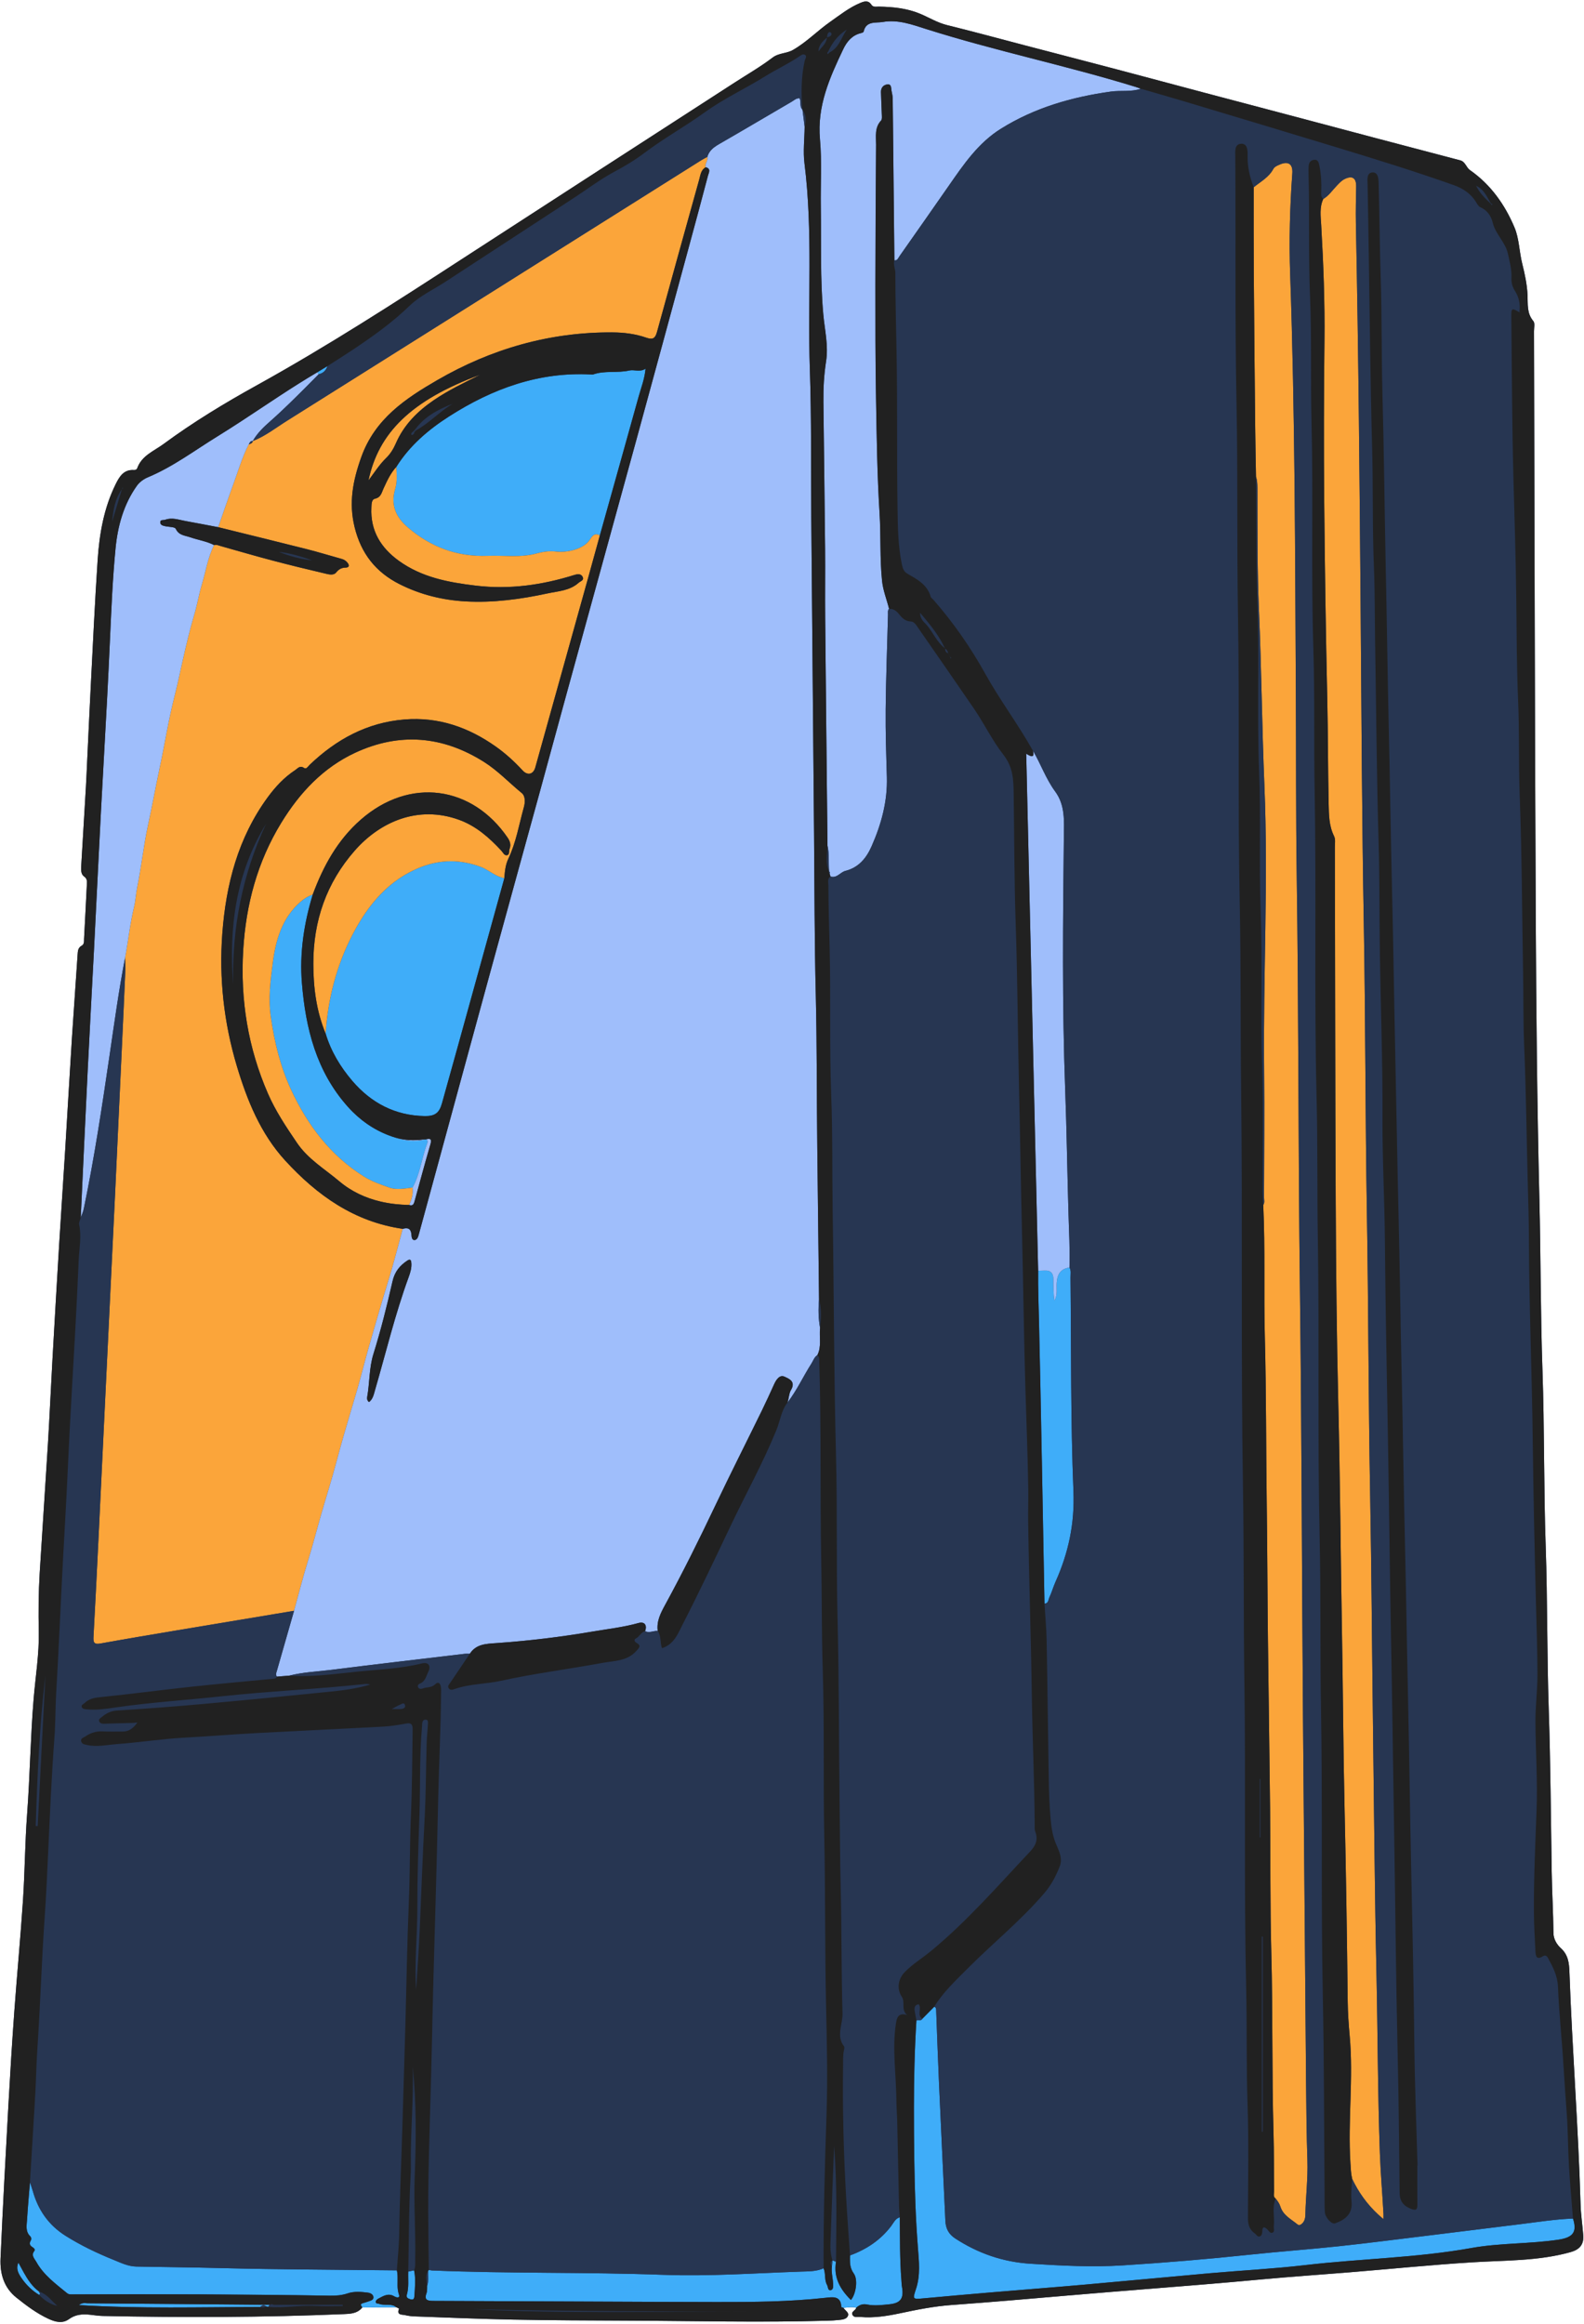 <?xml version="1.0" encoding="UTF-8"?><svg xmlns="http://www.w3.org/2000/svg" xmlns:xlink="http://www.w3.org/1999/xlink" height="485.5" preserveAspectRatio="xMidYMid meet" version="1.0" viewBox="-0.1 -0.3 331.0 485.5" width="331.0" zoomAndPan="magnify"><g id="change1_1"><path d="M328.072,470.201c-6.767,1.886-13.724,1.695-20.637,2.129c-8.46,0.53-16.9,1.376-25.35,2.069 c-6.243,0.511-12.494,0.928-18.73,1.508c-8.057,0.748-16.12,1.39-24.186,2.031c-5.359,0.426-10.719,0.855-16.075,1.316 c-8.116,0.698-16.231,1.401-24.357,1.988c-3.63,0.262-7.196,0.973-10.768,1.731c-2.669,0.567-5.453,1.012-8.244,0.77 c-0.583-0.051-1.347,0.204-1.678-0.425c-0.284-0.539,0.239-0.778,0.558-1.115c0.107-0.112,0.19-0.236,0.215-0.384 c-0.141-0.039-0.282-0.061-0.423-0.08c-0.529-0.07-1.057-0.02-1.586,0.035c-0.223,0.023-0.446,0.046-0.669,0.059 c0.208,0.347,0.627,0.642,0.852,0.976c0.135,0.2,0.2,0.415,0.108,0.664c-0.287,0.774-1.23,0.828-1.994,0.911 c-0.771,0.084-1.548,0.119-2.324,0.141c-14.039,0.405-28.077,0.037-42.116-0.018c-7.826-0.03-15.653-0.056-23.477-0.208 c-6.878-0.133-13.752-0.434-20.627-0.676c-0.662-0.023-1.335-0.097-1.976-0.256c-0.676-0.167-1.888,0.059-1.293-1.368 c0.003-0.007-0.087-0.052-0.202-0.108c-0.057-0.028-0.121-0.059-0.183-0.088s-0.12-0.058-0.169-0.082 c-2.38,0.018-4.761,0.036-7.141,0.055v0c-0.61,0.756-1.396,1.078-2.23,1.227c-0.5,0.089-1.018,0.117-1.526,0.138 c-16.818,0.709-33.642,0.744-50.468,0.393c-0.883-0.018-1.763-0.162-2.644-0.258c-1.573-0.173-3.041-0.081-4.42,0.921 c-1.344,0.978-2.834,0.6-4.233-0.044c-2.478-1.141-4.641-2.767-6.757-4.459c-2.622-2.096-3.443-5.02-3.307-8.146 C0.48,460.85,1.068,450.16,1.659,439.47c0.361-6.534,0.764-13.067,1.237-19.593c0.561-7.741,1.298-15.47,1.809-23.214 c0.394-5.978,0.413-11.981,0.86-17.954c0.6-8.023,0.701-16.072,1.364-24.086c0.388-4.692,1.175-9.375,1.077-14.076 c-0.085-4.088-0.057-8.159,0.191-12.23c0.549-9.021,1.176-18.038,1.725-27.059c0.354-5.814,0.61-11.634,0.937-17.45 c0.455-8.084,0.921-16.167,1.411-24.249c0.396-6.53,0.847-13.056,1.25-19.585c0.485-7.86,0.925-15.722,1.424-23.581 c0.365-5.751,0.806-11.498,1.174-17.249c0.049-0.759,0.085-1.455,0.819-1.855c0.631-0.343,0.5-0.95,0.529-1.467 c0.212-3.766,0.394-7.534,0.583-11.302c0.033-0.65,0.121-1.234-0.595-1.731c-0.601-0.418-0.631-1.277-0.589-2.006 c0.318-5.535,0.661-11.069,0.984-16.604c0.11-1.883,0.185-3.769,0.275-5.653c0.244-5.097,0.469-10.194,0.734-15.289 c0.46-8.864,0.859-17.732,1.451-26.586c0.365-5.463,1.31-10.848,3.775-15.825c0.765-1.543,1.671-3.077,3.807-2.928 c0.291,0.02,0.585-0.102,0.685-0.381c0.947-2.649,3.51-3.588,5.503-5.058c6.186-4.565,12.779-8.551,19.484-12.263 c14.754-8.168,28.892-17.302,43.019-26.473c18.938-12.294,37.913-24.532,56.871-36.795c2.641-1.708,5.383-3.284,7.878-5.185 c1.328-1.012,2.907-0.829,4.243-1.589c2.857-1.624,5.12-4.01,7.784-5.876c2.032-1.424,3.969-2.985,6.289-3.952 c0.876-0.365,1.689-0.625,2.345,0.363c0.382,0.575,1.002,0.39,1.529,0.397c2.959,0.04,5.923,0.352,8.631,1.484 c1.893,0.791,3.638,1.884,5.691,2.388c5.417,1.329,10.798,2.801,16.195,4.212c6.359,1.663,12.723,3.309,19.079,4.985 c6.247,1.648,12.486,3.33,18.731,4.986c6.355,1.686,12.713,3.355,19.069,5.038c5.497,1.456,10.992,2.924,16.49,4.378 c5.872,1.553,11.745,3.102,17.622,4.64c1.096,0.287,1.225,1.473,2.066,2.059c4.341,3.025,7.321,7.27,9.305,12.022 c0.951,2.278,0.971,5.027,1.6,7.536c0.537,2.139,1.003,4.34,1.102,6.531c0.086,1.925-0.183,3.784,1.215,5.441 c0.367,0.435,0.131,1.398,0.133,2.119c0.117,40.708,0.172,81.416,0.368,122.123c0.095,19.714,0.283,39.431,0.76,59.139 c0.289,11.934,0.232,23.873,0.643,35.8c0.422,12.267,0.254,24.541,0.676,36.801c0.389,11.324,0.256,22.653,0.635,33.971 c0.379,11.32,0.441,22.641,0.62,33.963c0.067,4.272,0.324,8.542,0.364,12.814c0.013,1.386,0.79,2.495,1.541,3.174 c1.576,1.425,1.737,3.213,1.798,4.948c0.575,16.199,1.861,32.364,2.328,48.568c0.062,2.158,0.391,4.308,0.561,6.465 C330.897,468.644,329.952,469.678,328.072,470.201z" fill="#273652"/></g><g id="change2_1"><path d="M176.811,481.773c-0.223,0.023-0.446,0.046-0.669,0.059h0c-0.039-0.015-0.086-0.029-0.135-0.044 c-0.147-0.044-0.31-0.087-0.311-0.134c-0.051-2.414-1.891-2.073-3.275-1.919c-7.566,0.839-15.16,0.898-22.75,0.884 c-19.753-0.035-39.506-0.174-59.259-0.233c-1.328-0.004-1.891-0.266-1.37-1.677c0.041-0.112,0.067-0.229,0.083-0.35 c0.016-0.121,0.022-0.245,0.024-0.371c0,0,0,0,0-0.001c0.004-0.252-0.008-0.51,0.007-0.757v0c0.09-0.257,0.143-0.516,0.173-0.777 c0.09-0.782-0.028-1.578,0.027-2.362c0.077-0.042,0.127-0.105,0.151-0.189c0.216,0.043,0.43,0.114,0.647,0.123 c16.115,0.675,32.249,0.316,48.37,0.912c9.584,0.354,19.178-0.352,28.764-0.675c0.394-0.013,0.791-0.02,1.19-0.034 c1.196-0.042,2.399-0.145,3.526-0.665h0c0.242,0.56,0.269,1.165,0.314,1.766c0.045,0.601,0.107,1.199,0.421,1.746 c0.226,0.393,0.101,1.185,0.774,1.059c0.549-0.103,0.5-0.839,0.483-1.28c-0.036-0.932-0.258-1.853-0.294-2.788 c-0.012-0.312-0.004-0.625,0.039-0.94c0,0,0,0,0,0c0.038-0.406,0.076-0.812,0.114-1.217c0.001,0,0.001,0,0.002,0l0,0 c0.248,0.1,0.497,0.199,0.745,0.299c-0.565,3.281,0.903,5.808,3.113,7.978c1.018-1.145,1.542-4.223,0.591-5.532 c-0.219-0.302-0.379-0.606-0.496-0.914c-0.349-0.922-0.305-1.869-0.288-2.852c3.431-1.261,6.365-3.19,8.605-6.148 c0.504-0.665,0.858-1.573,1.812-1.829c0.042,4.366-0.021,8.734,0.323,13.093c0.039,0.495,0.046,0.997,0.132,1.484 c0.415,2.364-0.275,3.374-2.688,3.609c-1.533,0.149-3.095,0.352-4.627,0.041c-0.923-0.187-1.615,0.093-2.258,0.681 C178.149,481.633,177.48,481.703,176.811,481.773z M79.129,481c-0.283-0.11-0.751,0-0.715-0.467 c0.016-0.213,0.277-0.478,0.494-0.592c1.066-0.557,2.11-1.275,3.399-0.498c0.402,0.242,1.244,0.436,0.963-0.367 c-0.222-0.633-0.285-1.271-0.298-1.908c-0.008-0.422,0.005-0.843,0.01-1.263c0-0.003,0-0.007,0-0.01 c0.007-0.635-0.007-1.267-0.151-1.891c-9.195-0.106-18.393-0.145-27.587-0.29c-3.065-0.048-6.129-0.108-9.193-0.186 c-5.877-0.15-11.754-0.205-17.631-0.315c-1.734-0.032-3.218-0.767-4.748-1.387c-3.492-1.415-6.88-3.024-10.083-5.045 c-3.567-2.25-5.74-5.419-6.854-9.41c-0.163-0.585-0.384-1.153-0.579-1.729c-0.083,1.04-0.172,2.079-0.259,3.118 c-0.13,1.555-0.255,3.11-0.346,4.667c-0.069,1.175-0.374,2.434,0.651,3.44c0.224,0.22,0.332,0.579,0.125,0.916 c-0.364,0.592-0.221,1.025,0.37,1.378c0.281,0.168,0.622,0.493,0.373,0.806c-0.734,0.923,0.039,1.575,0.395,2.222 c1.531,2.783,4.057,4.617,6.446,6.577c0.392,0.322,0.825,0.26,1.261,0.259c17.87-0.063,35.74-0.022,53.608,0.267 c1.273,0.021,2.512-0.055,3.762-0.478c1.372-0.463,2.856-0.333,4.289-0.144c0.484,0.064,1.029,0.357,1.101,0.88 c0.086,0.625-0.537,0.754-0.991,0.927c-0.413,0.158-0.846,0.263-1.268,0.399c-0.091,0.03-0.162,0.061-0.216,0.094 c-0.378,0.23,0.074,0.532,0.141,0.801h0c2.38-0.018,4.761-0.037,7.141-0.055c0,0,0,0,0,0C81.666,480.837,80.292,481.454,79.129,481z M317.696,464.346c-6.381,0.784-12.76,1.586-19.142,2.364c-6.325,0.772-12.645,1.589-18.98,2.266 c-6.118,0.654-12.258,1.094-18.376,1.741c-8.878,0.939-17.77,1.687-26.679,2.248c-6.439,0.405-12.857,0.061-19.286-0.343 c-5.74-0.36-10.917-2.152-15.711-5.272c-1.416-0.921-1.999-2.119-2.072-3.712c-0.442-9.64-0.907-19.278-1.338-28.919 c-0.221-4.932-0.387-9.866-0.576-14.8c-0.015-0.384,0.056-0.797-0.411-0.99c-0.825,0.834-1.65,1.668-2.475,2.503 c-0.281,0.573-0.865,0.133-1.245,0.372c-0.387,6.066-0.516,12.137-0.526,18.21c-0.006,3.643,0.031,7.287,0.081,10.93 c0.084,6.101,0.275,12.202,0.753,18.292c0.225,2.867,0.548,5.782-0.379,8.594c-0.743,2.253-0.777,2.237,1.641,2.013 c4.749-0.44,9.5-0.853,14.253-1.254c6.518-0.55,13.041-1.049,19.557-1.623c8.612-0.759,17.217-1.591,25.829-2.351 c6.685-0.59,13.396-0.933,20.058-1.71c11.552-1.347,23.211-1.504,34.708-3.571c5.974-1.074,12.154-0.833,18.197-1.741 c0.765-0.115,1.395-0.274,1.895-0.492c1.198-0.521,1.636-1.388,1.415-2.771c-0.056-0.35-0.14-0.722-0.281-1.142 C324.939,463.315,321.324,463.9,317.696,464.346z M218.166,334.714c0.32-0.009,0.512-0.128,0.638-0.298 c0.211-0.284,0.24-0.71,0.383-1.01c0.497-1.048,0.805-2.185,1.28-3.245c2.702-6.031,4.024-12.16,3.746-18.946 c-0.608-14.849-0.447-29.73-0.614-44.597c-0.004-0.354,0.038-0.715,0.032-1.072c-0.005-0.357-0.058-0.711-0.249-1.047l0,0 c-1.747,0.266-2.516,1.231-2.673,3.19c-0.099,1.237,0.236,2.541-0.48,3.713c-0.209-1.505-0.208-2.995-0.209-4.486 c0-1.232-0.579-1.861-1.849-1.783c-0.443,0.027-0.888,0.025-1.332,0.037c-0.044,3.66,0.105,7.316,0.188,10.974 C217.472,295.664,217.798,315.19,218.166,334.714L218.166,334.714z M54.312,481.652c0.373-0.419,0.777-0.466,1.217-0.106 c0.136,0.028,0.271,0.057,0.407,0.086c0.109-0.192,0.237-0.332,0.38-0.43c-12.714-0.113-25.425-0.226-38.136-0.325 c-0.48-0.004-1.007-0.197-1.812,0.381C29.248,482.045,41.783,481.671,54.312,481.652z M4.405,475.635 c0.96,1.405,2.18,2.589,3.648,3.489c0.444-0.211,0.009-0.455,0.025-0.682c-0.259-0.191-0.502-0.394-0.731-0.607 c-0.457-0.426-0.859-0.894-1.224-1.39c-0.914-1.24-1.603-2.658-2.379-4.054C3.161,473.69,3.777,474.715,4.405,475.635z M66.493,77.889c0.955-0.205,1.534-0.815,1.84-1.718c-0.706,0.431-1.412,0.862-2.12,1.294C66.306,77.607,66.4,77.747,66.493,77.889z M85.211,474.259c-0.066,1.589,0.164,3.2-0.277,4.761c-0.196,0.692,0.187,0.855,0.709,1.025c0.797,0.259,0.836-0.323,0.864-0.797 c0.026-0.438,0.056-0.875,0.082-1.313c0.077-1.314,0.113-2.628-0.155-3.936C86.026,474.085,85.618,474.172,85.211,474.259z M125.253,111.532c2.707-9.674,5.426-19.342,8.112-29.019c0.508-1.83,1.231-3.618,1.434-5.781c-1.233,0.776-2.34,0.125-3.416,0.372 c-2.492,0.572-5.119-0.047-7.581,0.837c-0.097,0.035-0.22,0.002-0.331-0.004c-10.944-0.603-20.685,2.965-29.724,8.752 c-4.343,2.78-8.248,6.11-11.039,10.558c0.099,1.553,0.207,3.148-0.235,4.628c-0.984,3.298,0.136,5.826,2.579,7.945 c4.804,4.167,10.404,6.249,16.756,6.003c3.405-0.132,6.837,0.441,10.229-0.501c1.248-0.347,2.704-0.555,3.928-0.4 c2.476,0.315,5.962-0.524,7.214-2.514c0.148-0.234,0.287-0.435,0.429-0.598C124.038,111.321,124.489,111.181,125.253,111.532z M103.355,182.434c-1.009-0.548-1.95-1.247-3.05-1.654c-4.166-1.54-8.268-1.534-12.33,0.023c-6.84,2.621-11.206,7.979-14.428,14.198 c-3.324,6.417-5.122,13.372-5.601,20.625c1.113,3.712,3.087,6.972,5.571,9.879c3.946,4.617,8.95,7.253,15.126,7.358 c2.158,0.037,3.057-0.663,3.613-2.657c1.111-3.986,2.226-7.971,3.33-11.959c3.238-11.694,6.471-23.389,9.706-35.083 C104.589,183.038,103.96,182.763,103.355,182.434z M56.899,200.873c-0.479,3.702-0.967,7.399-0.405,11.29 c0.77,5.335,2.013,10.434,4.271,15.272c3.444,7.379,8.202,13.69,15.237,18.09c1.689,1.057,3.593,1.688,5.384,2.319 c1.291,0.455,3.133,0.169,4.719-0.04c1.598-2.884,1.914-6.193,3.056-9.23c0.224-0.597,0.003-0.789-0.358-0.827 c-2.135,0.553-4.218,0.308-6.29-0.387c-3.445-1.059-6.409-2.896-8.922-5.39c-0.359-0.356-0.709-0.726-1.049-1.109 c-6.533-7.34-8.78-16.308-9.551-25.779c-0.513-6.308,0.428-12.471,2.264-18.509c-0.958,0.344-1.791,0.86-2.569,1.54 C58.823,191.496,57.512,196.127,56.899,200.873z" fill="#3FADF9"/></g><g id="change3_1"><path d="M261.875,38.827c1.443-1.18,3.152-2.069,4.086-3.803c0.279-0.517,0.845-0.725,1.341-0.942 c1.798-0.787,2.791-0.128,2.648,1.828c-0.514,7.04-0.698,14.085-0.45,21.139c1.032,29.306,1.021,58.626,1.191,87.943 c0.072,12.385-0.008,24.771,0.173,37.154c0.423,28.932,0.309,57.867,0.673,86.798c0.374,29.764,0.404,59.529,0.641,89.293 c0.202,25.378,0.416,50.756,0.641,76.133c0.049,5.55,0.097,11.101,0.283,16.647c0.127,3.787-0.347,7.536-0.421,11.307 c-0.013,0.67-0.116,1.325-0.627,1.843c-0.301,0.305-0.66,0.538-1.02,0.244c-1.335-1.091-2.988-1.887-3.57-3.704 c-0.051-0.161-0.112-0.315-0.182-0.465c-0.091-0.197-0.202-0.383-0.32-0.564c-0.15-0.231-0.316-0.453-0.499-0.665 c-0.566-0.41-0.324-1.012-0.33-1.532c-0.047-4.047,0.004-8.097-0.113-12.141c-0.361-12.541-0.127-25.087-0.462-37.63 c-0.268-10.043-0.152-20.096-0.257-30.144c-0.123-11.766-0.318-23.532-0.449-35.299c-0.106-9.494-0.125-18.99-0.252-28.484 c-0.156-11.596-0.094-23.193-0.396-34.788c-0.24-9.185,0.095-18.38-0.33-27.565c0.354-0.507,0.155-1.075,0.157-1.612 c0.022-8.825,0.114-17.651,0.022-26.476c-0.207-19.852,0.887-39.689,0.06-59.563c-0.507-12.182-0.607-24.397-1.138-36.591 c-0.36-8.265-0.3-16.537-0.319-24.807c-0.001-0.264,0-0.527-0.003-0.79c-0.009-0.79-0.056-1.576-0.298-2.344 c-0.057-3.438-0.133-6.877-0.167-10.316c-0.108-10.821-0.217-21.643-0.293-32.465C261.854,50.589,261.879,44.708,261.875,38.827z M275.98,46.679c0.468,8.082,0.778,16.161,0.685,24.263c-0.125,10.992-0.15,21.987-0.055,32.979 c0.12,13.98,0.334,27.961,0.644,41.938c0.161,7.271,0.13,14.541,0.289,21.81c0.049,2.253,0.062,4.555,1.108,6.669 c0.359,0.726,0.185,1.533,0.187,2.303c0.058,24.709,0.057,49.418,0.177,74.126c0.068,14.041,0.199,28.085,0.539,42.122 c0.384,15.866,0.486,31.734,0.766,47.601c0.219,12.427,0.269,24.858,0.552,37.283c0.305,13.366,0.499,26.732,0.653,40.1 c0.027,2.383,0.194,4.769,0.411,7.143c0.81,8.855-0.411,17.72,0.154,26.577c0.071,1.107,0.1,2.208,0.362,3.287 c1.335,2.803,3.077,5.282,5.479,7.499c0.343,0.317,0.7,0.628,1.07,0.934c0-0.603,0.012-0.864-0.002-1.124 c-0.224-4.196-0.598-8.401-0.75-12.581c-0.453-12.479-0.442-24.975-0.716-37.465c-0.365-16.647-0.483-33.299-0.703-49.949 c-0.225-16.927-0.316-33.854-0.627-50.781c-0.358-19.482-0.344-38.97-0.674-58.455c-0.341-20.094-0.286-40.194-0.643-60.29 c-0.382-21.479-0.481-42.965-0.651-64.447c-0.216-27.314-0.449-54.626-1.005-81.935c-0.052-2.551,0.023-5.106,0.06-7.658 c0.026-1.762-0.833-2.305-2.418-1.52c-0.666,0.33-1.131,0.867-1.633,1.385c-0.918,0.948-1.65,2.087-2.823,2.775 C275.594,43.013,275.876,44.885,275.98,46.679z M64.181,326.025c0.75-2.439,1.435-4.89,2.103-7.351 c0.964-3.553,2.081-7.065,3.095-10.605c0.779-2.717,1.474-5.457,2.254-8.174c1-3.487,2.072-6.954,3.068-10.442 c0.775-2.714,1.453-5.456,2.223-8.171c1.021-3.601,2.082-7.191,3.139-10.782c0.596-2.025,1.251-4.033,1.824-6.065 c0.752-2.665,1.45-5.346,2.171-8.02c-10.114-1.445-17.915-7.007-24.571-14.277c-5.14-5.614-7.964-12.585-10.118-19.803 c-2.69-9.015-3.707-18.246-3.011-27.615c0.761-10.249,3.282-19.972,9.471-28.437c1.61-2.202,3.451-4.186,5.753-5.696 c0.56-0.367,0.975-1.061,1.87-0.441c0.474,0.328,0.828-0.352,1.173-0.681c5.571-5.319,12.01-8.831,19.816-9.457 c7.079-0.568,13.354,1.623,19.065,5.662c2.043,1.445,3.886,3.122,5.582,4.968c1.054,1.148,2.261,0.859,2.674-0.618 c3.651-13.077,7.295-26.155,10.938-39.234c0.858-3.081,1.703-6.166,2.554-9.252c-0.764-0.353-1.215-0.213-1.642,0.274 c-0.142,0.162-0.282,0.364-0.429,0.598c-1.253,1.99-4.738,2.829-7.214,2.514c-1.224-0.156-2.68,0.053-3.928,0.4 c-3.392,0.943-6.824,0.369-10.229,0.501c-6.352,0.246-11.952-1.836-16.756-6.003c-2.443-2.119-3.563-4.647-2.579-7.945 c0.442-1.48,0.334-3.075,0.235-4.628c-1.223,1.314-1.936,2.929-2.679,4.528c-0.394,0.848-0.519,1.826-1.763,2.108 c-0.767,0.174-0.725,1.16-0.761,1.875c-0.24,4.806,1.965,8.375,5.73,11.097c4.791,3.464,10.349,4.512,16.078,5.194 c7.058,0.84,13.864-0.12,20.577-2.224c0.644-0.202,1.414-0.335,1.769,0.414c0.335,0.708-0.463,0.862-0.845,1.207 c-1.854,1.67-4.267,1.745-6.514,2.229c-5.646,1.217-11.361,1.99-17.146,1.663c-4.79-0.271-9.384-1.399-13.723-3.578 c-5.024-2.523-8.07-6.417-9.424-11.893c-1.269-5.136-0.372-9.767,1.397-14.701c2.865-7.987,9.252-12.217,15.873-16.053 c11.256-6.521,23.49-10.061,36.624-9.97c2.394,0.017,4.786,0.313,7.036,1.101c1.442,0.505,1.898,0.094,2.26-1.225 c2.91-10.615,5.861-21.218,8.815-31.821c0.262-0.94,0.346-2.004,1.36-2.556c-0.09-0.291-0.034-0.559,0.059-0.822 c0.05-0.141,0.109-0.281,0.164-0.421c0.028-0.071,0.051-0.143,0.073-0.215c0.071-0.227,0.109-0.459,0.037-0.708 c-0.435,0.24-0.883,0.458-1.302,0.722c-28.821,18.127-57.633,36.268-86.469,54.37c-2.363,1.483-4.579,3.233-7.208,4.274 c-0.083,0.47-0.483,0.562-0.847,0.697c-0.339,0.648-0.643,1.31-0.924,1.981c-0.843,2.013-1.479,4.106-2.231,6.153 c-1.116,3.04-2.16,6.107-3.235,9.162c6.162,1.523,12.329,3.024,18.483,4.581c2.46,0.622,4.888,1.375,7.335,2.052 c0.506,0.14,0.908,0.406,1.222,0.812c0.428,0.554,0.318,0.989-0.401,1.001c-0.875,0.016-1.406,0.315-1.997,1.029 c-0.583,0.704-1.694,0.345-2.533,0.149c-3.609-0.847-7.212-1.723-10.796-2.669c-3.585-0.946-7.145-1.988-10.714-2.991 c-0.475-0.133-0.932-0.367-1.45-0.232c-0.328,0.645-0.599,1.308-0.835,1.982c-0.236,0.674-0.436,1.359-0.621,2.049 c-0.185,0.69-0.354,1.385-0.529,2.078s-0.354,1.385-0.559,2.068c-0.624,2.079-0.972,4.24-1.591,6.321 c-0.975,3.281-1.751,6.606-2.498,9.943c-0.499,2.23-0.971,4.473-1.527,6.679c-0.625,2.481-1.174,4.987-1.654,7.483 c-0.535,2.78-1.055,5.583-1.644,8.343c-0.819,3.835-1.507,7.699-2.346,11.531c-0.935,4.272-1.371,8.651-2.255,12.937 c-0.291,1.409-0.341,2.841-0.673,4.217c-0.844,3.501-1.213,7.079-1.875,10.616c0.017,0.95,0.084,1.894,0.045,2.835 c-0.214,5.101-0.451,10.202-0.686,15.302c-0.483,10.478-0.959,20.957-1.457,31.434c-0.622,13.082-1.264,26.164-1.894,39.246 c-0.51,10.588-1.01,21.176-1.525,31.763c-0.345,7.095-0.692,14.191-1.084,21.284c-0.063,1.135,0.123,1.611,1.419,1.377 c5.4-0.974,10.812-1.88,16.223-2.789c8.089-1.359,16.18-2.7,24.271-4.049C62.283,332.817,63.144,329.394,64.181,326.025z M101.033,158.868c-8.643-5.453-17.656-6.2-26.891-1.921c-6.725,3.117-11.631,8.382-15.464,14.638 c-4.995,8.153-7.387,17.092-7.954,26.596c-0.622,10.421,1.005,20.433,5.178,30.005c1.597,3.663,3.813,6.965,6.055,10.269 c2.316,3.414,5.819,5.475,8.835,8.022c2.551,2.154,5.506,3.515,8.682,4.255c1.905,0.444,3.89,0.664,5.915,0.698l0,0 c0.138-0.287,0.264-0.576,0.371-0.869c0.323-0.879,0.484-1.789,0.343-2.759c-1.586,0.209-3.427,0.495-4.719,0.04 c-1.792-0.631-3.695-1.262-5.384-2.319c-7.035-4.4-11.792-10.711-15.237-18.09c-2.259-4.839-3.501-9.937-4.271-15.272 c-0.561-3.891-0.073-7.588,0.405-11.29c0.613-4.745,1.924-9.376,5.787-12.759c0.777-0.681,1.611-1.196,2.569-1.54 c2.203-5.937,5.174-11.372,10.023-15.621c10.285-9.012,23.32-7.051,30.7,3.755c0.517,0.757,0.732,1.513,0.407,2.336 c-0.177,0.447,0.044,1.176-0.485,1.312c-0.612,0.157-0.88-0.552-1.24-0.94c-2.539-2.738-5.295-5.177-8.883-6.465 c-8.546-3.069-16.462,0.431-21.755,6.465c-5.918,6.746-8.652,14.669-8.646,23.593c0.003,5.024,0.634,9.935,2.57,14.618 c0.479-7.252,2.277-14.208,5.601-20.625c3.221-6.219,7.587-11.576,14.428-14.198c4.062-1.557,8.164-1.563,12.33-0.023 c1.1,0.407,2.041,1.105,3.05,1.654c0.605,0.329,1.235,0.604,1.937,0.729c0.094-1.389,0.233-2.796,0.833-4.053 c1.632-3.423,2.234-7.149,3.241-10.753c0.276-0.987,0.366-2.327-0.449-2.993C106.279,163.213,103.948,160.707,101.033,158.868z M76.901,100.067c1.317-1.77,2.322-3.357,3.663-4.655c0.928-0.898,1.552-1.93,2.076-3.133c1.666-3.822,4.509-6.664,7.925-8.991 c2.975-2.027,6.206-3.579,9.76-5.336C85.755,83.304,78.965,90.204,76.901,100.067z" fill="#FBA53A"/></g><g id="change4_1"><path d="M167.158,21.149c-0.013-0.312-0.036-0.623-0.167-0.909c-0.686-0.077-1.13,0.404-1.629,0.694 c-5.018,2.92-10.008,5.888-15.042,8.782c-0.442,0.254-0.866,0.512-1.244,0.807c-0.187,0.146-0.357,0.306-0.518,0.475 c-0.38,0.4-0.682,0.871-0.85,1.479c0.072,0.249,0.033,0.481-0.037,0.708c-0.022,0.072-0.046,0.144-0.073,0.215 c-0.055,0.14-0.114,0.28-0.164,0.421c-0.093,0.263-0.149,0.531-0.059,0.822c1.173,0.303,0.627,1.145,0.469,1.747 c-1.307,4.978-2.651,9.947-4,14.915c-3.682,13.551-7.354,27.106-11.065,40.649c-4.806,17.543-9.649,35.076-14.467,52.616 c-1.886,6.867-3.739,13.743-5.624,20.61c-3.452,12.581-6.931,25.155-10.373,37.738c-4.091,14.956-8.155,29.919-12.232,44.878 c-0.883,3.24-1.777,6.476-2.649,9.719c-0.151,0.56-0.344,1.23-0.921,1.244c-0.608,0.014-0.601-0.768-0.645-1.201 c-0.124-1.234-0.782-1.438-1.811-1.142c-0.721,2.674-1.419,5.355-2.171,8.02c-0.573,2.031-1.228,4.04-1.824,6.065 c-1.058,3.591-2.119,7.181-3.139,10.782c-0.77,2.716-1.448,5.457-2.223,8.171c-0.996,3.488-2.067,6.955-3.068,10.442 c-0.779,2.717-1.475,5.457-2.254,8.174c-1.015,3.54-2.131,7.052-3.095,10.605c-0.668,2.461-1.352,4.913-2.103,7.351 c-1.037,3.369-1.898,6.792-2.834,10.191c0,0,0,0,0,0c0,0,0,0,0,0c-1.195,4.165-2.395,8.329-3.578,12.498 c-0.115,0.404-0.342,0.837-0.007,1.256c0.857-0.069,1.714-0.139,2.571-0.208c2.904-0.744,5.9-0.844,8.853-1.217 c9.236-1.166,18.483-2.234,27.727-3.333c0.382-0.045,0.773-0.02,1.16-0.027c1.352-2.037,3.339-2.066,5.575-2.223 c6.723-0.47,13.426-1.275,20.078-2.41c3.207-0.547,6.447-0.902,9.597-1.786c1.266-0.355,1.854,0.459,1.379,1.704 c0.888,0.448,1.757-0.116,2.638-0.051c-0.264-2.085,0.628-3.756,1.606-5.548c3.675-6.738,7.088-13.615,10.382-20.551 c3.17-6.674,6.513-13.265,9.761-19.902c0.898-1.835,1.74-3.698,2.588-5.556c0.441-0.966,1.156-2.026,2.168-1.555 c0.833,0.388,2.441,0.971,1.338,2.785c-0.421,0.692-0.419,1.774-0.745,2.645c1.972-2.553,3.307-5.497,5.033-8.201 c0.378-0.592,0.577-1.322,1.227-1.724c0.926-1.813,0.366-3.777,0.573-5.663c-0.371-1.989-0.392-3.991-0.219-6 c-0.122-10.651-0.239-21.302-0.368-31.953c-0.129-10.593-0.053-21.186-0.313-31.779c-0.274-11.149-0.259-22.306-0.359-33.459 c-0.198-22.033-0.391-44.066-0.58-66.099c-0.089-10.379,0.06-20.766-0.302-31.136c-0.498-14.288,0.675-28.616-1.117-42.876 c-0.316-2.51,0.005-5.1,0.031-7.652c-0.15-1.189-0.301-2.378-0.451-3.567c0,0-0.002-0.004-0.003-0.008 c-0.003-0.006-0.006-0.014-0.006-0.014C167.171,22.192,167.179,21.669,167.158,21.149z M85.306,266.478 c-2.842,7.759-4.757,15.793-7.06,23.711c-0.254,0.875-0.43,1.81-1.231,2.417c-0.444-0.333-0.436-0.779-0.378-1.107 c0.527-2.962,0.388-6.03,1.293-8.923c1.568-5.012,2.833-10.105,4-15.216c0.457-1.999,1.526-3.289,3.122-4.332 c0.653-0.427,0.767,0.036,0.806,0.524C85.94,264.574,85.647,265.547,85.306,266.478z M173.444,182.818 c-0.044-0.146-0.088-0.293-0.132-0.439c-0.019-0.063-0.038-0.125-0.056-0.188c0.088-0.172,0.073-0.318-0.104-0.422 c0,0,0.001-0.002,0.001-0.002c-0.161-1.795,0.078-3.615-0.335-5.394c-0.163-15.871-0.338-31.741-0.484-47.612 c-0.044-4.83,0.03-9.661-0.015-14.491c-0.096-10.212-0.237-20.423-0.356-30.635c-0.033-2.835,0.125-5.661,0.562-8.463 c0.515-3.305-0.286-6.523-0.581-9.773c-0.678-7.478-0.402-14.977-0.521-22.467c-0.075-4.715,0.246-9.46-0.178-14.14 c-0.63-6.941,2.035-12.885,4.872-18.834c0.741-1.555,1.845-2.914,3.701-3.342c0.202-0.047,0.518-0.166,0.549-0.303 c0.515-2.313,2.532-1.765,4.017-2.025c3.172-0.557,6.158,0.56,9.092,1.489c14.432,4.567,29.279,7.619,43.738,12.076 c0.367,0.113,0.726,0.255,1.089,0.384c-2.041,0.712-4.187,0.307-6.27,0.596c-8.149,1.13-15.925,3.365-22.968,7.754 c-4.745,2.957-7.806,7.466-10.911,11.934c-3.411,4.908-6.847,9.799-10.283,14.689c-0.268,0.381-0.423,0.948-1.074,0.881 c-0.113-11.266-0.223-22.533-0.349-33.799c-0.006-0.546-0.145-1.093-0.25-1.634c-0.107-0.552,0.028-1.401-0.832-1.326 c-0.841,0.074-1.394,0.689-1.372,1.606c0.038,1.551,0.134,3.101,0.178,4.653c0.012,0.435,0.092,1.032-0.146,1.284 c-1.407,1.491-1.04,3.317-1.052,5.055c-0.068,9.753-0.135,19.507-0.142,29.26c-0.006,7.937-0.003,15.875,0.132,23.811 c0.135,7.989,0.243,15.986,0.74,23.957c0.293,4.706,0.036,9.421,0.523,14.114c0.209,2.007,0.97,3.858,1.453,5.787 c-0.322,0.382-0.207,0.844-0.219,1.276c-0.176,6.583-0.422,13.166-0.487,19.751c-0.047,4.706,0.112,9.415,0.251,14.121 c0.15,5.101-1.156,9.868-3.185,14.474c-1.088,2.47-2.693,4.456-5.468,5.154C175.48,181.91,174.792,183.235,173.444,182.818z M173.148,181.765c-0.007,0.012-0.009,0.022-0.015,0.033c-0.014,0.022-0.03,0.045-0.03,0.045L173.148,181.765z M16.773,254.093 c0.481-10.243,0.945-20.488,1.449-30.73c0.412-8.36,0.881-16.718,1.311-25.077c0.68-13.231,1.285-26.466,2.044-39.693 c0.486-8.471,0.927-16.943,1.31-25.419c0.286-6.311,0.549-12.632,1.158-18.916c0.453-4.669,1.693-9.214,4.493-13.123 c0.538-0.752,1.435-1.38,2.302-1.742c5.204-2.174,9.689-5.565,14.438-8.491c1.765-1.087,3.509-2.208,5.244-3.342 c5.205-3.403,10.33-6.934,15.692-10.094c0.093,0.141,0.187,0.281,0.28,0.423c-2.035,2.048-4.062,4.104-6.137,6.112 c-1.296,1.254-2.607,2.493-3.964,3.687c-1.382,1.216-2.736,2.503-3.668,4.139c-0.128-0.013-0.234,0-0.321,0.036 c-0.149,0.061-0.245,0.186-0.328,0.325c-0.068,0.113-0.129,0.234-0.193,0.352c-0.339,0.648-0.643,1.31-0.924,1.981 c-0.843,2.013-1.479,4.106-2.231,6.153c-1.116,3.04-2.16,6.107-3.235,9.162c-2.278-0.431-4.554-0.876-6.836-1.286 c-1.401-0.252-2.8-0.803-4.236-0.266c-0.361,0.135-1.057-0.09-1.034,0.55c0.02,0.58,0.603,0.704,1.103,0.81 c0.744,0.157,1.945,0.115,2.141,0.535c0.646,1.386,1.908,1.378,3.005,1.76c0.828,0.289,1.684,0.495,2.53,0.73 c0.846,0.235,1.683,0.498,2.475,0.901c-0.328,0.645-0.599,1.308-0.835,1.982c-0.236,0.674-0.436,1.359-0.621,2.049 c-0.185,0.69-0.354,1.385-0.529,2.078c-0.174,0.693-0.354,1.385-0.559,2.068c-0.624,2.079-0.972,4.24-1.591,6.321 c-0.975,3.281-1.751,6.606-2.498,9.943c-0.499,2.23-0.971,4.473-1.527,6.679c-0.625,2.481-1.174,4.987-1.654,7.483 c-0.535,2.78-1.055,5.583-1.644,8.343c-0.819,3.835-1.507,7.699-2.346,11.531c-0.935,4.272-1.371,8.651-2.255,12.937 c-0.291,1.409-0.341,2.841-0.673,4.217c-0.844,3.501-1.213,7.079-1.874,10.609c-1.304,6.74-2.236,13.539-3.232,20.327 c-1.576,10.735-3.186,21.463-5.395,32.091C17.275,252.865,16.988,253.471,16.773,254.093z M218.17,265.131 c-0.443,0.027-0.888,0.025-1.332,0.037c-0.829-35.918-1.657-71.836-2.492-108.023c1.12,0.76,1.805,0.834,1.393-0.63 c1.657,2.785,2.715,5.906,4.649,8.526c2.128,2.884,1.856,6.219,1.82,9.447c-0.193,17.641-0.373,35.278,0.281,52.915 c0.321,8.646,0.435,17.299,0.691,25.948c0.055,1.857,0.135,3.714,0.186,5.571c0.026,0.929,0.044,1.857,0.049,2.786 s-0.004,1.858-0.034,2.788c-1.747,0.266-2.516,1.231-2.673,3.19c-0.099,1.237,0.236,2.541-0.48,3.713 c-0.209-1.505-0.208-2.995-0.209-4.486C220.019,265.682,219.44,265.053,218.17,265.131z M88.802,237.746 c0.016-0.004,0.032-0.006,0.048-0.011c0.886-0.235,1.35-0.182,1.001,1.007c-1.147,3.906-2.188,7.844-3.278,11.768 c-0.161,0.581-0.304,1.238-1.183,0.921c0.138-0.287,0.264-0.576,0.371-0.869c0.323-0.879,0.484-1.789,0.343-2.759 c1.598-2.884,1.914-6.193,3.056-9.23C89.385,237.977,89.164,237.784,88.802,237.746z M82.512,237.359 c0.022,0.006,0.044,0.009,0.065,0.015c1.851,0.536,3.746,0.645,5.666,0.392c0.199-0.026,0.392-0.038,0.559-0.021 C86.667,238.299,84.584,238.054,82.512,237.359z" fill="#9FBEFB"/></g><g id="change1_2"><path d="M209.064,26.588c-4.745,2.957-7.806,7.466-10.911,11.934c-3.411,4.908-6.847,9.799-10.283,14.689 c-0.268,0.381-0.423,0.948-1.074,0.881c-0.275,0.901,0.207,1.741,0.207,2.628c0.002,5.713,0.17,11.423,0.265,17.135 c0.178,10.709,0.032,21.424,0.192,32.133c0.057,3.864,0.107,7.76,0.9,11.581c0.159,0.767,0.351,1.504,1.113,1.949 c2.049,1.197,4.21,2.286,4.919,4.857c0.065,0.236,0.37,0.403,0.553,0.612c4.179,4.774,7.788,9.957,10.861,15.496 c3.055,5.507,6.867,10.537,9.933,16.031c1.657,2.785,2.715,5.906,4.649,8.526c2.128,2.884,1.856,6.219,1.82,9.447 c-0.193,17.641-0.373,35.278,0.281,52.915c0.321,8.646,0.435,17.299,0.691,25.948c0.055,1.857,0.135,3.714,0.186,5.571 c0.026,0.929,0.044,1.857,0.049,2.786c0.005,0.929-0.004,1.858-0.034,2.788c0.192,0.337,0.244,0.69,0.249,1.047 c0.005,0.357-0.036,0.719-0.032,1.072c0.167,14.868,0.007,29.748,0.614,44.597c0.278,6.786-1.044,12.915-3.746,18.946 c-0.475,1.06-0.783,2.197-1.28,3.245c-0.142,0.3-0.172,0.727-0.383,1.01c-0.126,0.17-0.318,0.289-0.638,0.298l0,0l0,0h0 c0.076,1.248,0.173,2.495,0.259,3.743c0.048,0.693,0.092,1.385,0.127,2.078c0.033,0.647,0.057,1.294,0.069,1.941 c0.179,9.654,0.276,19.31,0.441,28.965c0.045,2.66,0.132,5.326,0.364,7.975c0.153,1.741,0.35,3.458,1.018,5.175 c0.6,1.543,1.639,3.18,0.891,5.071c-0.781,1.977-1.741,3.819-3.129,5.451c-4.944,5.807-10.892,10.588-16.245,15.975 c-2.446,2.461-4.997,4.847-6.838,7.843c0.467,0.193,0.396,0.606,0.411,0.99c0.189,4.934,0.355,9.868,0.576,14.8 c0.431,9.64,0.896,19.279,1.338,28.919c0.073,1.593,0.657,2.791,2.072,3.712c4.795,3.12,9.971,4.912,15.711,5.272 c6.428,0.403,12.847,0.748,19.286,0.343c8.909-0.561,17.801-1.309,26.679-2.248c6.118-0.647,12.259-1.086,18.376-1.741 c6.335-0.678,12.655-1.495,18.98-2.266c6.382-0.779,12.761-1.58,19.142-2.364c3.629-0.446,7.243-1.032,10.906-1.157l0,0 c-0.143-1.849-0.301-3.698-0.449-5.547c-0.148-1.849-0.288-3.699-0.395-5.55c-0.206-3.543-0.192-7.1-0.441-10.64 c-0.229-3.261-0.484-6.52-0.673-9.785c-0.328-5.641-0.951-11.267-1.177-16.911c-0.093-2.322-1.072-4.137-2.1-6.029 c-0.243-0.448-0.557-0.646-1.079-0.326c-1.392,0.852-1.488-0.177-1.535-1.129c-0.129-2.604-0.291-5.208-0.311-7.814 c-0.056-7.215,0.284-14.422,0.552-21.63c0.227-6.107-0.194-12.208-0.237-18.312c-0.023-3.314,0.422-6.64,0.42-9.913 c-0.004-5.143-0.197-10.315-0.327-15.467c-0.279-11.096-0.528-22.197-0.655-33.293c-0.162-14.155-0.763-28.299-0.801-42.455 c-0.01-3.772-0.133-7.545-0.234-11.317c-0.257-9.595-0.351-19.193-0.753-28.786c-0.216-5.154-0.142-10.319-0.235-15.479 c-0.224-12.375-0.243-24.753-0.711-37.125c-0.245-6.488-0.037-12.985-0.319-19.481c-0.308-7.096-0.312-14.205-0.39-21.31 c-0.093-8.491-0.375-16.976-0.599-25.463c-0.296-11.21-0.318-22.427-0.437-33.641c-0.007-0.647,0.007-1.058,0.107-1.272 c0.166-0.357,0.57-0.168,1.51,0.382l0,0h0c0,0,0.089-0.089,0.089-0.089c0.208-1.6-0.123-3.074-1.003-4.432 c-0.53-0.818-0.713-1.733-0.673-2.702c0.07-1.686-0.381-3.288-0.726-4.919c-0.519-2.455-2.603-4.099-3.189-6.53 c-0.339-1.405-1.141-2.614-2.605-3.248c-0.359-0.156-0.617-0.626-0.842-1c-1.088-1.808-2.749-2.912-4.659-3.59 c-8.098-2.875-16.309-5.41-24.527-7.912c-10.607-3.23-21.228-6.412-31.847-9.601c-3.008-0.903-6.031-1.758-9.047-2.635 c-2.041,0.712-4.187,0.307-6.27,0.596C223.883,19.964,216.107,22.199,209.064,26.588z M286.757,35.724 c1.224-0.027,1.209,1.542,1.236,2.523c0.178,6.491,0.211,12.987,0.425,19.477c0.27,8.158,0.147,16.321,0.371,24.476 c0.331,12.041,0.432,24.085,0.685,36.125c0.248,11.819,0.402,23.64,0.672,35.458c0.251,10.986,0.393,21.974,0.663,32.958 c0.276,11.264,0.416,22.529,0.664,33.791c0.239,10.819,0.406,21.64,0.664,32.458c0.273,11.486,0.414,22.973,0.675,34.457 c0.26,11.43,0.398,22.862,0.669,34.291c0.26,10.986,0.414,21.973,0.654,32.958c0.264,12.097,0.41,24.195,0.675,36.29 c0.263,12.042,0.513,24.081,0.641,36.125c0.089,8.321,0.433,16.64,0.663,24.959c-0.013,0.001-0.027,0.001-0.04,0.002 c0,2.721-0.01,5.443,0.005,8.164c0.006,1.014-0.19,1.365-1.342,0.916c-1.619-0.631-2.348-1.642-2.367-3.361 c-0.106-9.548-0.177-19.097-0.401-28.642c-0.35-14.928-0.472-29.859-0.716-44.789c-0.223-13.653-0.391-27.306-0.653-40.958 c-0.275-14.319-0.419-28.639-0.667-42.957c-0.24-13.875-0.523-27.748-0.64-41.625c-0.073-8.599-0.548-17.198-0.502-25.796 c0.06-11.26-0.374-22.509-0.543-33.762c-0.118-7.882-0.036-15.766-0.269-23.645c-0.409-13.816-0.491-27.637-0.724-41.456 c-0.09-5.326-0.034-10.658-0.253-15.981c-0.342-8.31-0.147-16.626-0.374-24.935c-0.369-13.484-0.495-26.971-0.704-40.457 c-0.075-4.825-0.143-9.654-0.243-14.481C285.66,37.295,285.413,35.754,286.757,35.724z M273.365,34.355 c0.037-0.702,0.44-1.17,1.109-1.269c0.844-0.125,0.999,0.612,1.119,1.178c0.381,1.798,0.463,3.627,0.406,5.464 c-0.017,0.543-0.097,1.129,0.418,1.538c1.173-0.688,1.906-1.827,2.823-2.775c0.502-0.518,0.967-1.056,1.633-1.385 c1.585-0.785,2.444-0.242,2.418,1.52c-0.037,2.553-0.112,5.107-0.06,7.658c0.556,27.309,0.789,54.621,1.005,81.935 c0.17,21.482,0.27,42.968,0.651,64.447c0.357,20.097,0.302,40.196,0.643,60.29c0.33,19.485,0.316,38.973,0.674,58.455 c0.311,16.927,0.402,33.854,0.627,50.781c0.221,16.65,0.338,33.302,0.703,49.949c0.274,12.489,0.262,24.985,0.716,37.465 c0.152,4.179,0.526,8.384,0.75,12.581c0.014,0.26,0.002,0.521,0.002,1.124c-0.371-0.306-0.727-0.618-1.07-0.934 c-2.402-2.217-4.143-4.696-5.479-7.499c-0.045,1.158-0.198,2.328-0.198,3.482c0,0.385,0.017,0.767,0.061,1.147 c0.305,2.649-1.25,3.909-3.452,4.683c-0.694,0.244-2.048-1.23-2.119-2.346c-0.077-1.217-0.043-2.442-0.053-3.664 c-0.116-13.99-0.098-27.982-0.378-41.968c-0.396-19.821-0.024-39.644-0.372-59.461c-0.207-11.77-0.016-23.54-0.276-35.306 c-0.469-21.152-0.056-42.309-0.391-63.459c-0.152-9.548-0.015-19.097-0.25-28.641c-0.531-21.54-0.031-43.085-0.415-64.623 c-0.176-9.876,0.041-19.753-0.27-29.623c-0.496-15.765,0.014-31.536-0.384-47.297c-0.22-8.716,0.065-17.437-0.304-26.141 c-0.362-8.549-0.083-17.096-0.31-25.64C273.327,35.466,273.336,34.909,273.365,34.355z M259.332,29.738 c1.367-0.017,1.286,1.696,1.271,2.654c-0.035,2.266,0.488,4.362,1.272,6.435c1.443-1.18,3.152-2.069,4.086-3.803 c0.279-0.517,0.845-0.725,1.341-0.942c1.798-0.787,2.791-0.128,2.648,1.828c-0.514,7.04-0.698,14.085-0.45,21.139 c1.032,29.306,1.021,58.626,1.191,87.943c0.072,12.385-0.008,24.771,0.173,37.154c0.423,28.932,0.309,57.867,0.673,86.798 c0.374,29.764,0.404,59.529,0.641,89.293c0.202,25.378,0.416,50.756,0.641,76.133c0.049,5.55,0.097,11.101,0.283,16.647 c0.127,3.787-0.347,7.536-0.421,11.307c-0.013,0.67-0.116,1.325-0.627,1.843c-0.301,0.305-0.66,0.538-1.02,0.244 c-1.335-1.091-2.988-1.887-3.57-3.704c-0.051-0.161-0.112-0.315-0.182-0.465c-0.091-0.197-0.202-0.383-0.32-0.564 c-0.15-0.231-0.316-0.453-0.499-0.665c-0.501,1.155-0.446,2.347-0.383,3.539c0.013,0.253,0.027,0.505,0.036,0.758 c0.017,0.481,0.017,0.961-0.036,1.437c-0.053,0.475,0.242,1.142-0.255,1.378c-0.527,0.25-0.799-0.42-1.149-0.732 c-0.599-0.535-0.969-0.539-1.001,0.385c-0.016,0.453-0.077,0.984-0.526,1.133c-0.481,0.16-0.722-0.393-1.07-0.644 c-1.155-0.834-1.415-1.942-1.409-3.323c0.037-7.942,0.187-15.891-0.082-23.825c-0.269-7.94-0.096-15.877-0.28-23.812 c-0.496-21.432-0.072-42.869-0.379-64.3c-0.195-13.603-0.075-27.206-0.297-40.806c-0.452-27.654-0.049-55.31-0.385-82.962 c-0.155-12.825-0.015-25.652-0.284-38.473c-0.423-20.211-0.028-40.426-0.37-60.635c-0.249-14.714-0.015-29.43-0.307-44.139 c-0.34-17.158-0.148-34.315-0.259-51.472C258.021,31.385,257.785,29.757,259.332,29.738z M170.697,282.814 c0.538,0.406,0.384,0.998,0.402,1.536c0.443,13.758,0.145,27.524,0.411,41.282c0.147,7.6,0.071,15.203,0.314,22.797 c0.373,11.653,0.087,23.307,0.323,34.957c0.234,11.595,0.12,23.193,0.365,34.785c0.162,7.713,0.373,15.431,0.11,23.13 c-0.366,10.754-0.663,21.503-0.619,32.263c-1.126,0.52-2.33,0.623-3.526,0.665c-0.398,0.014-0.796,0.021-1.19,0.034 c-9.586,0.324-19.18,1.03-28.764,0.675c-16.121-0.596-32.254-0.237-48.37-0.912c-0.217-0.009-0.432-0.081-0.647-0.123l0,0 c-0.033-4.076-0.115-8.153-0.127-12.228c-0.004-1.359-0.001-2.717,0.015-4.075c0.121-10.596,0.569-21.185,0.779-31.78 c0.166-8.372,0.402-16.747,0.648-25.118c0.251-8.54,0.468-17.078,0.656-25.619c0.157-7.152,0.532-14.3,0.594-21.456 c0.004-0.499,0.035-1.006-0.039-1.496c-0.115-0.759-0.546-1.21-1.217-0.546c-0.763,0.756-1.775,0.532-2.631,0.877 c-0.296,0.119-0.701,0.095-0.895-0.234c-0.221-0.375,0.066-0.693,0.353-0.806c1.146-0.451,1.317-1.572,1.766-2.487 c0.595-1.212,0.017-2.062-1.315-1.732c-4.386,1.089-8.888,1.265-13.342,1.702c-4.785,0.47-9.575,1.212-14.417,0.858 c2.904-0.744,5.9-0.844,8.853-1.217c9.236-1.166,18.483-2.234,27.727-3.333c0.382-0.045,0.773-0.02,1.16-0.027 c-1.357,2.01-2.72,4.016-4.068,6.033c-0.234,0.351-0.657,0.705-0.34,1.183c0.307,0.463,0.792,0.319,1.209,0.17 c3.13-1.117,6.472-1.02,9.696-1.728c7.012-1.541,14.163-2.443,21.232-3.744c2.437-0.449,5.124-0.346,7.034-2.458 c0.592-0.654,1.174-1.129,0.035-1.754c-0.443-0.243-0.525-0.693-0.081-0.903c0.77-0.365,1.045-1.309,1.912-1.512 c0.888,0.448,1.757-0.116,2.638-0.051c0.776,1.101,0.466,2.518,0.898,3.612c2.546-0.84,3.323-3.043,4.351-5.048 c3.486-6.801,6.75-13.709,10.031-20.61c3.157-6.642,6.732-13.083,9.518-19.908c0.777-1.905,1.006-4.033,2.3-5.727 c1.972-2.553,3.307-5.497,5.033-8.201C169.848,283.946,170.047,283.215,170.697,282.814z M177.521,470.887 c-0.135-2.018-0.278-4.036-0.416-6.053c-0.138-2.018-0.272-4.036-0.387-6.055c-0.522-9.14-0.771-18.287-0.642-27.443 c0.016-1.108-0.062-2.22,0.183-3.318c0.059-0.266,0.148-0.645,0.017-0.815c-1.709-2.232-0.249-4.581-0.316-6.871 c-0.258-8.764-0.164-17.533-0.381-26.295c-0.143-5.77-0.155-11.539-0.228-17.307c-0.162-12.873-0.107-25.751-0.425-38.62 c-0.283-11.432-0.029-22.867-0.326-34.293c-0.446-17.142-0.436-34.288-0.702-51.43c-0.122-7.878,0.008-15.761-0.294-23.632 c-0.401-10.432-0.071-20.867-0.345-31.295c-0.112-4.269-0.227-8.538-0.252-12.808c-0.002-0.39-0.106-0.823-0.012-1.209 c0.056-0.232,0.184-0.446,0.448-0.625c1.348,0.418,2.036-0.908,3.127-1.182c2.775-0.699,4.38-2.684,5.468-5.154 c2.029-4.606,3.335-9.373,3.185-14.474c-0.138-4.706-0.297-9.415-0.251-14.121c0.066-6.585,0.312-13.168,0.487-19.751 c0.011-0.432-0.103-0.894,0.219-1.276c0.898,0.012,1.537,0.435,2.09,1.14c0.614,0.783,1.299,1.486,2.447,1.532 c0.72,0.029,1.104,0.689,1.484,1.237c3.912,5.649,7.843,11.285,11.72,16.958c2.154,3.152,3.839,6.675,6.153,9.634 c2.03,2.597,2.112,5.183,2.154,8.031c0.133,9.157,0.118,18.319,0.429,27.47c0.385,11.317,0.418,22.638,0.686,33.954 c0.251,10.596,0.393,21.194,0.659,31.788c0.263,10.485,0.364,20.974,0.688,31.454c0.214,6.926,0.479,13.848,0.595,20.778 c0.036,2.155-0.058,4.302-0.028,6.453c0.166,12.208,0.595,24.409,0.765,36.618c0.125,8.984,0.552,17.967,0.602,26.957 c0.003,0.498-0.049,1.039,0.122,1.485c0.64,1.663,0.08,2.927-1.068,4.146c-6.732,7.143-13.173,14.573-20.781,20.842 c-1.795,1.479-3.809,2.684-5.441,4.37c-1.373,1.418-1.703,3.485-0.602,5.137c0.783,1.174-0.226,2.731,1.107,3.807 c-1.866-0.533-2.156,0.587-2.348,1.875c-0.785,5.266,0.062,10.52,0.108,15.78c0.014,1.608,0.145,3.214,0.181,4.822 c0.131,5.825,0.241,11.65,0.372,17.475c0.017,0.771,0.109,1.539,0.167,2.309c-0.953,0.257-1.308,1.164-1.812,1.829 C183.886,467.697,180.952,469.627,177.521,470.887z M6.156,455.642c0.165-2.71,0.333-5.419,0.5-8.129 c0.207-3.365,0.411-6.73,0.603-10.096c0.18-3.154,0.228-6.316,0.439-9.467c0.623-9.285,0.9-18.587,1.55-27.872 c0.317-4.526,0.519-9.07,0.727-13.607c0.363-7.915,0.709-15.828,1.299-23.731c0.235-3.147,0.188-6.312,0.375-9.471 c0.544-9.179,0.916-18.369,1.407-27.551c0.352-6.582,0.754-13.161,1.043-19.748c0.417-9.517,1.029-19.026,1.541-28.539 c0.259-4.814,0.508-9.628,0.705-14.445c0.101-2.48,0.637-4.954,0.093-7.455c-0.071-0.326,0.084-0.7,0.218-1.07 c0.044-0.123,0.086-0.246,0.117-0.366c0.215-0.622,0.502-1.229,0.635-1.868c2.209-10.628,3.818-21.356,5.395-32.091 c0.997-6.788,1.928-13.587,3.232-20.32c0.017,0.95,0.084,1.894,0.045,2.835c-0.214,5.101-0.451,10.202-0.686,15.302 c-0.483,10.478-0.959,20.957-1.457,31.434c-0.622,13.082-1.264,26.164-1.894,39.246c-0.51,10.588-1.01,21.176-1.525,31.763 c-0.345,7.095-0.692,14.191-1.084,21.284c-0.063,1.135,0.123,1.611,1.419,1.377c5.4-0.974,10.812-1.88,16.223-2.789 c8.089-1.359,16.18-2.7,24.271-4.049c0,0,0,0,0,0c-1.195,4.165-2.395,8.329-3.578,12.498c-0.115,0.404-0.342,0.837-0.007,1.256 c-0.044,0.117-0.104,0.201-0.174,0.264c-0.21,0.186-0.516,0.169-0.802,0.197c-5.736,0.556-11.477,1.064-17.206,1.682 c-6.059,0.654-12.101,1.467-18.163,2.087c-1.413,0.145-2.744,0.217-3.804,1.263c-0.257,0.253-0.793,0.382-0.621,0.868 c0.147,0.414,0.611,0.423,0.998,0.464c2.065,0.218,4.106-0.103,6.129-0.397c7.358-1.071,14.778-1.527,22.162-2.326 c9.923-1.073,19.9-1.482,29.821-2.555c0.377-0.041,0.762-0.005,1.157,0.104c-2.694,0.822-5.471,1.195-8.252,1.476 c-8.824,0.891-17.649,1.77-26.482,2.569c-6.072,0.549-12.153,1.006-18.237,1.391c-1.283,0.081-2.203,0.599-3.114,1.346 c-0.3,0.245-0.715,0.438-0.543,0.909c0.153,0.422,0.579,0.504,0.974,0.495c1.996-0.044,3.992-0.105,5.988-0.166 c0.264-0.008,0.526-0.049,1.015-0.096c-0.859,1.222-1.761,1.908-3.1,1.898c-1.388-0.011-2.78,0.042-4.164-0.031 c-1.342-0.07-2.518,0.3-3.601,1.048c-0.386,0.267-1.041,0.372-0.876,1.037c0.141,0.571,0.729,0.645,1.203,0.751 c2.107,0.471,4.211-0.031,6.293-0.186c4.694-0.349,9.355-1.088,14.064-1.343c4.981-0.27,9.954-0.681,14.935-0.949 c8.858-0.478,17.719-0.877,26.577-1.357c1.598-0.087,3.195-0.343,4.772-0.636c1.154-0.215,1.43,0.185,1.414,1.282 c-0.088,5.937-0.1,11.872-0.353,17.809c-0.262,6.153-0.192,12.32-0.451,18.473c-0.351,8.317-0.472,16.638-0.699,24.957 c-0.203,7.431-0.442,14.861-0.658,22.292c-0.209,7.208-0.55,14.412-0.643,21.625c-0.033,2.598-0.32,5.193-0.491,7.79 c-9.195-0.106-18.393-0.145-27.587-0.29c-3.065-0.048-6.129-0.108-9.193-0.186c-5.877-0.15-11.754-0.205-17.631-0.315 c-1.734-0.032-3.218-0.767-4.748-1.387c-3.492-1.415-6.88-3.024-10.083-5.045c-3.567-2.25-5.74-5.419-6.854-9.41 C6.572,456.786,6.351,456.218,6.156,455.642z M68.333,76.171c1.805-1.16,3.627-2.294,5.411-3.486 c4.147-2.771,8.176-5.651,11.798-9.153c2.111-2.041,4.939-3.341,7.444-4.975c9.001-5.873,18.002-11.744,27.001-17.62 c2.76-1.802,5.401-3.823,8.299-5.364c2.178-1.159,4.323-2.452,6.222-3.888c4.076-3.079,8.529-5.55,12.656-8.519 c3.993-2.872,8.456-4.94,12.613-7.518c2.311-1.433,4.777-2.579,7.034-4.09c0.412-0.276,0.887-0.7,1.337-0.383 c0.437,0.308-0.004,0.817-0.094,1.224c-0.75,3.376-0.755,6.785-0.472,10.207c-0.41-0.415-0.402-0.939-0.423-1.459 c-0.013-0.312-0.036-0.623-0.167-0.909c-0.686-0.077-1.13,0.404-1.629,0.694c-5.018,2.92-10.008,5.888-15.042,8.782 c-0.442,0.254-0.866,0.512-1.244,0.807c-0.187,0.146-0.357,0.306-0.518,0.475c-0.38,0.4-0.682,0.871-0.85,1.479 c-0.435,0.24-0.883,0.458-1.302,0.722c-28.821,18.127-57.633,36.268-86.469,54.37c-2.363,1.483-4.579,3.233-7.208,4.274 c0.001-0.007,0.005-0.01,0.006-0.017c-0.004,0-0.007,0.002-0.011,0.001c0.932-1.636,2.286-2.923,3.668-4.139 c1.357-1.194,2.668-2.433,3.964-3.687c2.076-2.008,4.103-4.064,6.137-6.112C67.448,77.685,68.027,77.074,68.333,76.171z M173.855,471.908c-0.088-0.281-0.161-0.564-0.22-0.849c-0.176-0.854-0.225-1.724-0.194-2.603 c0.237-6.805,0.474-13.611,0.756-20.416c0.662,8.047,0.463,16.108,0.403,24.166C174.352,472.107,174.104,472.008,173.855,471.908z M7.361,381.176c0.338-10.502,0.789-20.999,2.026-31.453c-0.538,10.492-1.077,20.984-1.615,31.475 C7.635,381.19,7.498,381.183,7.361,381.176z M56.316,481.202c0,0,0.001-0.001,0.002-0.001c0.211-0.144,0.462-0.176,0.79,0.007 c0.001,0.001,0.002,0,0.004,0.001c4.8-0.001,9.603-0.001,14.406-0.001c0.001,0.08,0.001,0.159,0.002,0.239 c-1.932,0-3.868,0.08-5.795-0.018c-3.271-0.166-6.519,0.479-9.787,0.203C56.046,481.44,56.173,481.3,56.316,481.202z M195.326,132.818c-0.577-0.87-1.109-1.776-1.791-2.567c-0.503-0.584-1.305-1.069-1.393-2.539c2.183,2.518,3.969,4.759,5.199,7.411 C196.504,134.486,195.892,133.671,195.326,132.818z M197.37,135.179c-0.009-0.019-0.02-0.036-0.029-0.055c0,0,0,0,0,0 c0.017,0.013,0.031,0.028,0.047,0.04L197.37,135.179z M175.612,6.802c0.382-0.335,0.796-0.644,1.245-0.926 c-1.157,1.647-1.604,3.819-3.656,4.799c-0.073-0.074-0.149-0.143-0.23-0.207l0,0c0,0,0,0,0,0 C173.609,9.048,174.467,7.808,175.612,6.802z M25.373,101.906c-0.679,2.26-1.359,4.521-2.038,6.781 C23.562,106.28,23.92,103.915,25.373,101.906z M25.391,101.847l0.013,0.012c-0.011,0.016-0.02,0.032-0.031,0.047 C25.379,101.887,25.385,101.867,25.391,101.847z M8.078,478.442c0.204,0.064,0.398,0.142,0.583,0.231 c1.294,0.624,2.156,1.797,3.201,2.75c-1.53-0.347-2.741-1.205-3.809-2.299C8.497,478.913,8.062,478.669,8.078,478.442z M191.402,421.805L191.402,421.805c-0.118-0.648-0.246-1.293-0.35-1.943c-0.113-0.71-0.045-1.327,0.847-1.449 c0.667,0.925-0.457,2.256,0.748,3.02C192.366,422.006,191.783,421.566,191.402,421.805z M308.965,39.568 c-0.223-0.328-0.425-0.673-0.601-1.04c0,0,0.009-0.008,0.009-0.008l0,0l0,0c0.797,0.361,1.354,0.923,1.813,1.567 s0.82,1.37,1.225,2.059l-0.024,0.028c-0.012,0.014-0.024,0.028-0.024,0.028C310.488,41.386,309.634,40.552,308.965,39.568z M172.696,7.568c-0.12,1.221-1.08,1.965-1.768,2.862C170.952,9.149,171.778,8.332,172.696,7.568z M172.724,7.544 c-0.009,0.008-0.018,0.016-0.028,0.024c0.001-0.015,0.006-0.028,0.008-0.044L172.724,7.544z M171.051,271.15 c0.069,0.248,0.128,0.496,0.176,0.745c0.341,1.74,0.212,3.497,0.043,5.256C170.899,275.161,170.878,273.159,171.051,271.15z M173.153,181.767c-0.412-0.877-0.505-1.773-0.49-2.677c0.015-0.903,0.138-1.813,0.155-2.717 C173.231,178.152,172.992,179.972,173.153,181.767z M167.591,22.629c0.411,0.552,0.606,1.131,0.658,1.729 c0.013,0.149,0.017,0.3,0.013,0.451c-0.008,0.303-0.048,0.61-0.11,0.92c-0.031,0.155-0.068,0.311-0.11,0.467 C167.891,25.007,167.741,23.818,167.591,22.629z M173.295,7.316c-0.175,0.094-0.377,0.138-0.568,0.201 c0.025-0.201,0.036-0.406,0.085-0.601c0.067-0.264,0.204-0.511,0.512-0.51c0.107,0,0.273,0.155,0.309,0.271 C173.725,6.976,173.537,7.186,173.295,7.316z M172.724,7.544l-0.02-0.02c0.008-0.003,0.016-0.005,0.023-0.007 C172.725,7.526,172.725,7.535,172.724,7.544z M197.424,135.501c-0.018-0.098-0.026-0.202-0.032-0.307 c0.089,0.051,0.169,0.108,0.237,0.173c0.218,0.208,0.337,0.482,0.407,0.79C197.628,136.074,197.481,135.817,197.424,135.501z M197.392,135.194L197.392,135.194c-0.008-0.005-0.013-0.011-0.021-0.016c0,0,0.018-0.015,0.018-0.015 C197.389,135.174,197.391,135.184,197.392,135.194z M198.041,136.175c-0.001-0.006-0.004-0.012-0.005-0.018c0,0,0,0,0,0c0,0,0,0,0,0 c0.007,0.002,0.01,0.006,0.018,0.007C198.054,136.164,198.041,136.175,198.041,136.175z M173.739,473.125 c-0.136-0.217-0.26-0.434-0.274-0.639c-0.01-0.154,0.041-0.303,0.196-0.442c0.052-0.046,0.115-0.092,0.191-0.136 C173.815,472.314,173.777,472.719,173.739,473.125z M311.411,42.147c0.122,0.083,0.245,0.166,0.367,0.25 c-0.042,0.049-0.084,0.098-0.126,0.147c-0.097-0.114-0.193-0.227-0.29-0.341l0,0c0,0,0.012-0.014,0.024-0.028L311.411,42.147z M198.398,136.88c0.097,0.089,0.194,0.179,0.291,0.268c-0.045,0.031-0.09,0.062-0.135,0.093 C198.502,137.121,198.45,137,198.398,136.88z M198.398,136.88C198.398,136.88,198.398,136.88,198.398,136.88 c-0.01-0.009-0.019-0.018-0.029-0.027l0.013-0.011C198.387,136.855,198.393,136.867,198.398,136.88z M55.53,481.546 c-0.39,0.221-0.795,0.26-1.217,0.106C54.685,481.232,55.09,481.186,55.53,481.546z M308.363,38.528 c-0.048-0.076-0.097-0.153-0.145-0.229c0.051,0.074,0.103,0.148,0.154,0.221l0,0C308.372,38.52,308.363,38.528,308.363,38.528z M173.201,10.676c-0.102,0.11-0.203,0.219-0.305,0.329c-0.115-0.107-0.134-0.201-0.106-0.288c0.029-0.087,0.105-0.167,0.181-0.248 l0,0C173.051,10.533,173.128,10.602,173.201,10.676z M25.5,101.547c0.107,0.096,0.089,0.146,0.039,0.185 c-0.04,0.031-0.093,0.057-0.125,0.091C25.443,101.731,25.472,101.639,25.5,101.547z M25.39,101.847 c0.004-0.01,0.017-0.016,0.024-0.024c-0.004,0.012-0.007,0.024-0.011,0.036C25.404,101.859,25.391,101.847,25.39,101.847z M198.054,136.164c0.109,0.226,0.219,0.452,0.328,0.678c0,0-0.013,0.011-0.013,0.011c-0.109-0.226-0.219-0.452-0.328-0.678 C198.041,136.175,198.054,136.164,198.054,136.164z M317.331,64.896c0,0,0.089-0.089,0.089-0.089 c0.035,0.038,0.071,0.077,0.106,0.115C317.461,64.913,317.396,64.904,317.331,64.896L317.331,64.896z M173.256,182.191 c-0.095-0.051-0.151-0.112-0.169-0.183c-0.016-0.062,0.003-0.132,0.045-0.209c0.006-0.011,0.008-0.021,0.015-0.033 c0.002,0.001,0.003,0.002,0.004,0.003C173.329,181.873,173.344,182.019,173.256,182.191z M89.054,363.939 c-0.149,5.207-0.139,10.422-0.419,15.622c-0.411,7.632-0.683,15.268-1.007,22.902c-0.19,4.472-0.531,8.937-0.773,12.891 c-0.382-5.343,0.261-11.19,0.255-17.047c-0.007-6.431,0.203-12.865,0.431-19.286c0.22-6.2-0.006-12.414,0.549-18.603 c0.02-0.221,0.012-0.444,0.035-0.664c0.044-0.417,0.2-0.791,0.678-0.8c0.581-0.012,0.545,0.48,0.526,0.843 C89.256,361.179,89.093,362.557,89.054,363.939z M86.567,454.138c-0.235,5.868,0.215,11.708,0.097,17.56 c-0.004,0.193,0.001,0.387,0.004,0.581c0.011,0.582,0.016,1.164-0.236,1.719c-0.407,0.087-0.815,0.174-1.222,0.26 c0.15-6.538,0.097-13.081,0.482-19.614c0.046-0.775,0.075-1.554,0.063-2.33c-0.114-6.991,0.606-13.963,0.39-20.955 C86.904,438.945,86.871,446.555,86.567,454.138z M98.467,482.118c19.691,0.458,39.385,0.448,59.079,0.507 C137.852,482.53,118.154,483.132,98.467,482.118z M84.54,355.95c0.139,0.54-0.368,0.739-0.824,0.779 c-0.484,0.043-0.974,0.01-1.949,0.01c0.867-0.466,1.277-0.729,1.72-0.911C83.842,355.681,84.361,355.254,84.54,355.95z M88.976,475.249c0.036-0.392,0.145-0.779,0.379-1.158c-0.055,0.784,0.063,1.58-0.027,2.362c-0.03,0.261-0.083,0.52-0.173,0.777 c0,0,0,0,0,0c-0.031-0.204-0.064-0.408-0.096-0.612c-0.032-0.208-0.06-0.416-0.078-0.623 C88.961,475.745,88.953,475.496,88.976,475.249z M51.882,92.54c0.064-0.118,0.125-0.239,0.193-0.352 c0.083-0.139,0.179-0.264,0.328-0.325c0.087-0.035,0.193-0.048,0.321-0.036c0.004,0,0.006-0.002,0.011-0.001 c-0.001,0.007-0.005,0.01-0.006,0.017C52.645,92.313,52.245,92.405,51.882,92.54z M263.875,251.432 c-0.049-0.94-0.14-1.88-0.142-2.82c-0.022-8.774,0.177-17.554-0.092-26.321c-0.33-10.769,0.084-21.542-0.308-32.3 c-0.353-9.66,0.061-19.322-0.316-28.97c-0.457-11.713,0.052-23.43-0.362-35.134c-0.314-8.881-0.175-17.76-0.298-26.638 c0.242,0.768,0.289,1.554,0.298,2.344c0.003,0.263,0.002,0.527,0.003,0.79c0.018,8.27-0.041,16.542,0.319,24.807 c0.531,12.194,0.631,24.409,1.138,36.591c0.827,19.873-0.267,39.711-0.06,59.563c0.092,8.824,0,17.65-0.022,26.476 C264.03,250.357,264.229,250.926,263.875,251.432z M263.781,445.038c-0.064,0.001-0.128,0.002-0.193,0.003 c0-13.59,0-27.181,0-40.771c0.064,0,0.128-0.001,0.193-0.001C263.781,417.858,263.781,431.448,263.781,445.038z M263.277,383.564 c-0.042,0-0.085,0-0.127,0c0-4.075,0-8.149,0-12.224c0.042,0,0.085,0,0.127,0C263.277,375.415,263.277,379.489,263.277,383.564z M55.502,171.787c-4.96,10.631-7.154,21.837-6.877,33.556C47.689,193.486,49.19,182.137,55.502,171.787z M91.193,85.557 c1.048-0.576,2.159-1.062,3.297-1.509c-2.711,1.627-4.861,4.016-7.633,5.554c-0.079-0.05-0.153-0.107-0.221-0.172c0,0,0,0,0,0 C87.873,87.729,89.446,86.518,91.193,85.557z M86.314,89.776c0.062,0.065,0.119,0.134,0.171,0.207l0,0 c-0.015,0.283-0.167,0.481-0.416,0.589c-0.061,0.026-0.238-0.043-0.241-0.078c-0.014-0.18,0.05-0.311,0.146-0.421 C86.07,89.963,86.199,89.873,86.314,89.776z M86.636,89.429c0.068,0.065,0.141,0.122,0.221,0.172 c-0.124,0.127-0.248,0.254-0.372,0.381l0,0c-0.052-0.073-0.109-0.142-0.171-0.207c0.062-0.067,0.124-0.134,0.187-0.2 C86.546,89.527,86.591,89.478,86.636,89.429L86.636,89.429z M65.153,116.786c-2.411-0.29-4.744-0.882-6.991-1.804 C60.569,115.285,62.886,115.938,65.153,116.786z" fill="#273652"/></g><g id="change5_1"><path d="M330.18,460.205c-0.467-16.204-1.754-32.369-2.328-48.568c-0.062-1.735-0.222-3.522-1.798-4.948 c-0.751-0.679-1.528-1.788-1.541-3.174c-0.04-4.272-0.297-8.542-0.364-12.814c-0.179-11.321-0.241-22.643-0.62-33.963 c-0.379-11.318-0.246-22.647-0.635-33.971c-0.421-12.259-0.254-24.534-0.676-36.801c-0.411-11.926-0.354-23.866-0.643-35.8 c-0.477-19.708-0.665-39.425-0.76-59.139c-0.196-40.707-0.251-81.415-0.368-122.123c-0.002-0.721,0.234-1.684-0.133-2.119 c-1.398-1.657-1.129-3.516-1.215-5.441c-0.098-2.191-0.565-4.392-1.102-6.531c-0.63-2.509-0.649-5.257-1.6-7.536 c-1.984-4.752-4.964-8.997-9.305-12.022c-0.842-0.586-0.971-1.773-2.066-2.059c-5.876-1.537-11.75-3.086-17.622-4.64 c-5.498-1.454-10.992-2.922-16.49-4.378c-6.356-1.683-12.714-3.352-19.069-5.038c-6.245-1.657-12.483-3.339-18.731-4.986 c-6.356-1.676-12.72-3.322-19.079-4.985c-5.397-1.411-10.778-2.883-16.195-4.212c-2.053-0.504-3.797-1.597-5.691-2.388 c-2.708-1.131-5.672-1.444-8.631-1.484c-0.527-0.007-1.147,0.178-1.529-0.397c-0.656-0.988-1.469-0.728-2.345-0.363 c-2.32,0.967-4.257,2.528-6.289,3.952c-2.664,1.867-4.928,4.252-7.784,5.876c-1.336,0.759-2.915,0.576-4.243,1.589 c-2.494,1.901-5.237,3.477-7.878,5.185c-18.959,12.263-37.933,24.5-56.871,36.795C82.453,62.894,68.314,72.028,53.56,80.196 c-6.705,3.712-13.297,7.698-19.484,12.263c-1.993,1.471-4.556,2.41-5.503,5.058c-0.1,0.28-0.393,0.401-0.685,0.381 c-2.136-0.15-3.042,1.384-3.807,2.928c-2.466,4.977-3.41,10.362-3.775,15.825c-0.592,8.855-0.99,17.723-1.451,26.586 c-0.265,5.095-0.49,10.193-0.734,15.289c-0.09,1.884-0.165,3.77-0.275,5.653c-0.323,5.535-0.666,11.069-0.984,16.604 c-0.042,0.728-0.012,1.588,0.589,2.006c0.716,0.497,0.628,1.081,0.595,1.731c-0.189,3.768-0.371,7.536-0.583,11.302 c-0.029,0.517,0.102,1.123-0.529,1.467c-0.734,0.399-0.77,1.096-0.819,1.855c-0.368,5.751-0.809,11.497-1.174,17.249 c-0.498,7.859-0.938,15.721-1.424,23.581c-0.403,6.529-0.854,13.055-1.25,19.585c-0.49,8.082-0.956,16.165-1.411,24.249 c-0.327,5.816-0.584,11.636-0.937,17.45c-0.549,9.021-1.175,18.038-1.725,27.059c-0.248,4.071-0.276,8.142-0.191,12.23 c0.098,4.701-0.689,9.384-1.077,14.076c-0.662,8.014-0.764,16.063-1.364,24.086c-0.446,5.973-0.465,11.976-0.86,17.954 c-0.511,7.744-1.247,15.473-1.809,23.214c-0.473,6.527-0.876,13.059-1.237,19.593c-0.591,10.69-1.179,21.38-1.645,32.076 c-0.136,3.126,0.685,6.05,3.307,8.146c2.116,1.692,4.279,3.318,6.757,4.459c1.399,0.644,2.888,1.022,4.233,0.044 c1.379-1.003,2.847-1.094,4.42-0.921c0.88,0.097,1.761,0.24,2.644,0.258c16.826,0.351,33.651,0.315,50.468-0.393 c0.508-0.021,1.026-0.049,1.526-0.138c0.834-0.149,1.62-0.471,2.23-1.227v0h0c-0.068-0.269-0.519-0.571-0.141-0.801 c0.054-0.033,0.125-0.064,0.216-0.094c0.422-0.136,0.855-0.241,1.268-0.399c0.454-0.173,1.077-0.302,0.991-0.927 c-0.072-0.523-0.617-0.816-1.101-0.88c-1.433-0.189-2.917-0.319-4.289,0.144c-1.25,0.422-2.489,0.498-3.762,0.478 c-17.868-0.29-35.738-0.331-53.608-0.267c-0.437,0.002-0.869,0.063-1.261-0.259c-2.389-1.96-4.915-3.795-6.446-6.577 c-0.356-0.646-1.129-1.298-0.395-2.222c0.249-0.313-0.092-0.639-0.373-0.806c-0.592-0.353-0.734-0.786-0.37-1.378 c0.207-0.337,0.099-0.696-0.125-0.916c-1.025-1.005-0.72-2.264-0.651-3.44c0.091-1.557,0.216-3.112,0.346-4.667 c0.087-1.039,0.176-2.078,0.259-3.118c0.165-2.71,0.333-5.42,0.5-8.13c0.207-3.365,0.411-6.73,0.603-10.096 c0.18-3.154,0.228-6.316,0.439-9.467c0.623-9.285,0.9-18.587,1.55-27.872c0.317-4.526,0.519-9.07,0.727-13.607 c0.363-7.915,0.709-15.828,1.299-23.731c0.235-3.147,0.188-6.312,0.375-9.471c0.544-9.179,0.916-18.369,1.407-27.551 c0.352-6.582,0.754-13.161,1.043-19.748c0.417-9.517,1.029-19.026,1.541-28.539c0.259-4.814,0.508-9.628,0.705-14.445 c0.101-2.48,0.637-4.954,0.093-7.455c-0.071-0.326,0.084-0.7,0.218-1.07c0.044-0.123,0.086-0.246,0.117-0.366 c0.481-10.243,0.945-20.488,1.449-30.73c0.412-8.36,0.881-16.718,1.311-25.077c0.68-13.231,1.285-26.466,2.044-39.693 c0.486-8.471,0.927-16.943,1.31-25.419c0.286-6.311,0.549-12.632,1.158-18.916c0.453-4.669,1.693-9.214,4.493-13.123 c0.538-0.752,1.435-1.38,2.302-1.742c5.204-2.174,9.689-5.565,14.438-8.491c1.765-1.087,3.509-2.208,5.244-3.342 c5.205-3.403,10.33-6.935,15.693-10.095c0.706-0.431,1.412-0.862,2.119-1.293c1.805-1.16,3.627-2.294,5.411-3.486 c4.147-2.771,8.176-5.651,11.798-9.153c2.111-2.041,4.939-3.341,7.444-4.975c9.001-5.873,18.002-11.744,27.001-17.62 c2.76-1.802,5.401-3.823,8.299-5.364c2.178-1.159,4.323-2.452,6.222-3.888c4.076-3.079,8.529-5.55,12.656-8.519 c3.993-2.872,8.456-4.94,12.613-7.518c2.311-1.433,4.777-2.579,7.034-4.09c0.412-0.276,0.887-0.7,1.337-0.383 c0.437,0.308-0.004,0.817-0.094,1.224c-0.75,3.376-0.755,6.785-0.472,10.207c0,0,0.003,0.008,0.006,0.014 c0.002,0.004,0.003,0.008,0.003,0.008c0.411,0.552,0.606,1.131,0.658,1.729c0.013,0.149,0.017,0.3,0.013,0.451 c-0.008,0.303-0.048,0.61-0.11,0.92c-0.031,0.155-0.068,0.311-0.11,0.467c-0.027,2.553-0.347,5.143-0.031,7.652 c1.793,14.26,0.619,28.588,1.117,42.876c0.362,10.369,0.213,20.757,0.302,31.136c0.189,22.033,0.382,44.066,0.58,66.099 c0.1,11.153,0.086,22.31,0.359,33.459c0.26,10.593,0.184,21.186,0.313,31.779c0.13,10.651,0.246,21.302,0.368,31.953 c0.069,0.248,0.128,0.496,0.176,0.745c0.341,1.74,0.212,3.497,0.043,5.256c-0.207,1.886,0.353,3.85-0.573,5.663 c0.538,0.406,0.384,0.998,0.402,1.536c0.443,13.758,0.145,27.524,0.411,41.282c0.147,7.6,0.071,15.203,0.314,22.797 c0.373,11.653,0.087,23.307,0.323,34.957c0.234,11.595,0.12,23.193,0.365,34.785c0.162,7.713,0.373,15.431,0.11,23.13 c-0.366,10.754-0.663,21.503-0.619,32.263c0,0,0,0,0,0h0c0.242,0.56,0.269,1.165,0.314,1.766c0.045,0.601,0.107,1.199,0.421,1.746 c0.226,0.393,0.101,1.185,0.774,1.059c0.549-0.103,0.5-0.839,0.483-1.28c-0.036-0.932-0.258-1.853-0.294-2.788 c-0.012-0.312-0.004-0.625,0.039-0.94c-0.136-0.217-0.26-0.434-0.274-0.64c-0.01-0.154,0.041-0.303,0.196-0.442 c0.052-0.046,0.115-0.092,0.191-0.136c0.001,0,0.001,0,0.002,0c-0.088-0.281-0.161-0.564-0.22-0.849 c-0.176-0.854-0.225-1.724-0.194-2.603c0.237-6.805,0.474-13.611,0.756-20.416c0.662,8.047,0.463,16.108,0.403,24.166 c-0.565,3.281,0.903,5.808,3.113,7.978c1.018-1.145,1.542-4.223,0.591-5.532c-0.219-0.302-0.379-0.606-0.496-0.914 c-0.349-0.922-0.305-1.869-0.288-2.852c-0.135-2.018-0.278-4.036-0.416-6.053c-0.138-2.018-0.272-4.036-0.387-6.055 c-0.522-9.14-0.771-18.287-0.642-27.443c0.016-1.108-0.062-2.22,0.183-3.318c0.059-0.266,0.148-0.645,0.017-0.815 c-1.709-2.232-0.249-4.581-0.316-6.871c-0.258-8.764-0.164-17.533-0.381-26.295c-0.143-5.77-0.155-11.539-0.228-17.307 c-0.162-12.873-0.107-25.751-0.425-38.62c-0.283-11.432-0.029-22.867-0.326-34.293c-0.446-17.142-0.436-34.288-0.702-51.43 c-0.122-7.878,0.008-15.761-0.294-23.632c-0.401-10.432-0.071-20.867-0.345-31.295c-0.112-4.269-0.227-8.538-0.252-12.808 c-0.002-0.39-0.106-0.823-0.012-1.209c0.056-0.232,0.184-0.446,0.448-0.625c-0.044-0.146-0.088-0.293-0.132-0.439 c-0.019-0.063-0.038-0.125-0.056-0.188c-0.095-0.051-0.151-0.112-0.169-0.183c-0.016-0.062,0.003-0.132,0.045-0.209 c-0.014,0.022-0.03,0.045-0.03,0.045l0.045-0.078c0.002,0.001,0.003,0.002,0.004,0.003c0,0,0.001-0.002,0.001-0.002 c-0.412-0.877-0.505-1.773-0.49-2.677c0.015-0.903,0.138-1.813,0.155-2.717c-0.163-15.871-0.338-31.741-0.484-47.612 c-0.044-4.83,0.03-9.661-0.015-14.491c-0.096-10.212-0.237-20.423-0.356-30.635c-0.033-2.835,0.125-5.661,0.562-8.463 c0.515-3.305-0.286-6.523-0.581-9.773c-0.678-7.478-0.402-14.977-0.521-22.467c-0.075-4.715,0.246-9.46-0.178-14.14 c-0.63-6.941,2.035-12.885,4.872-18.834c0.741-1.555,1.845-2.914,3.701-3.342c0.202-0.047,0.518-0.166,0.549-0.303 c0.515-2.313,2.532-1.765,4.017-2.025c3.172-0.557,6.158,0.56,9.092,1.489c14.432,4.567,29.279,7.619,43.738,12.076 c0.367,0.113,0.726,0.255,1.089,0.384c3.016,0.877,6.039,1.732,9.047,2.635c10.619,3.189,21.24,6.371,31.847,9.601 c8.219,2.503,16.429,5.037,24.527,7.912c1.909,0.678,3.57,1.782,4.659,3.59c0.225,0.374,0.482,0.844,0.842,1 c1.464,0.635,2.266,1.843,2.605,3.248c0.587,2.431,2.67,4.076,3.189,6.53c0.345,1.63,0.796,3.233,0.726,4.919 c-0.04,0.969,0.143,1.884,0.673,2.702c0.88,1.359,1.21,2.832,1.003,4.432c0.035,0.038,0.071,0.077,0.106,0.115 c-0.065-0.009-0.13-0.018-0.195-0.026l0,0c-0.94-0.549-1.344-0.739-1.51-0.382c-0.1,0.214-0.114,0.625-0.107,1.272 c0.119,11.214,0.141,22.431,0.437,33.641c0.224,8.487,0.506,16.972,0.599,25.463c0.078,7.104,0.082,14.214,0.39,21.31 c0.282,6.496,0.073,12.992,0.319,19.481c0.468,12.372,0.488,24.75,0.711,37.125c0.093,5.16,0.019,10.325,0.235,15.479 c0.402,9.593,0.495,19.191,0.753,28.786c0.101,3.772,0.224,7.545,0.234,11.317c0.038,14.156,0.639,28.3,0.801,42.455 c0.127,11.096,0.376,22.198,0.655,33.293c0.13,5.152,0.323,10.324,0.327,15.467c0.003,3.272-0.443,6.599-0.42,9.913 c0.042,6.105,0.464,12.205,0.237,18.312c-0.268,7.208-0.608,14.415-0.552,21.63c0.02,2.605,0.182,5.21,0.311,7.814 c0.047,0.952,0.143,1.981,1.535,1.129c0.522-0.32,0.836-0.122,1.079,0.326c1.027,1.892,2.006,3.707,2.1,6.029 c0.227,5.643,0.85,11.27,1.177,16.911c0.19,3.266,0.444,6.524,0.673,9.785c0.249,3.539,0.235,7.096,0.441,10.64 c0.108,1.851,0.247,3.701,0.395,5.55c0.148,1.849,0.305,3.698,0.449,5.547c0.141,0.42,0.225,0.793,0.281,1.142 c0.221,1.383-0.217,2.25-1.415,2.771c-0.5,0.218-1.13,0.377-1.895,0.492c-6.043,0.908-12.223,0.667-18.197,1.741 c-11.497,2.067-23.156,2.224-34.708,3.571c-6.662,0.777-13.373,1.121-20.058,1.71c-8.612,0.759-17.217,1.592-25.829,2.351 c-6.516,0.574-13.039,1.073-19.557,1.623c-4.752,0.401-9.504,0.814-14.253,1.254c-2.418,0.224-2.384,0.239-1.641-2.013 c0.927-2.813,0.604-5.727,0.379-8.594c-0.478-6.09-0.668-12.192-0.753-18.292c-0.05-3.643-0.087-7.287-0.081-10.93 c0.01-6.072,0.139-12.143,0.526-18.21c-0.118-0.648-0.246-1.293-0.35-1.943c-0.113-0.71-0.045-1.327,0.847-1.449 c0.667,0.925-0.457,2.256,0.748,3.02c0.825-0.834,1.65-1.668,2.475-2.503c1.84-2.996,4.392-5.381,6.838-7.843 c5.352-5.387,11.301-10.168,16.245-15.975c1.389-1.631,2.348-3.474,3.129-5.451c0.747-1.891-0.292-3.528-0.891-5.071 c-0.667-1.717-0.865-3.434-1.018-5.175c-0.232-2.649-0.319-5.315-0.364-7.975c-0.165-9.655-0.262-19.31-0.441-28.965 c-0.012-0.647-0.037-1.294-0.069-1.941c-0.035-0.693-0.079-1.386-0.127-2.078c-0.086-1.248-0.183-2.495-0.259-3.743h0 c-0.368-19.524-0.694-39.05-1.139-58.572c-0.083-3.658-0.232-7.314-0.188-10.974c-0.829-35.918-1.657-71.836-2.492-108.023 c1.12,0.76,1.805,0.834,1.393-0.63c-3.066-5.495-6.878-10.525-9.933-16.031c-3.073-5.539-6.682-10.723-10.861-15.496 c-0.183-0.209-0.488-0.375-0.553-0.612c-0.709-2.572-2.87-3.66-4.919-4.857c-0.762-0.445-0.954-1.182-1.113-1.949 c-0.793-3.821-0.843-7.718-0.9-11.581c-0.159-10.71-0.014-21.424-0.192-32.133c-0.095-5.711-0.264-11.422-0.265-17.135 c0-0.887-0.482-1.726-0.207-2.628c-0.113-11.266-0.223-22.533-0.349-33.799c-0.006-0.546-0.145-1.093-0.25-1.634 c-0.107-0.552,0.028-1.401-0.832-1.326c-0.841,0.074-1.394,0.689-1.372,1.606c0.038,1.551,0.134,3.101,0.178,4.653 c0.012,0.435,0.092,1.032-0.146,1.284c-1.407,1.491-1.04,3.317-1.052,5.055c-0.068,9.753-0.135,19.507-0.142,29.26 c-0.006,7.937-0.003,15.875,0.132,23.811c0.135,7.989,0.243,15.986,0.74,23.957c0.293,4.706,0.036,9.421,0.523,14.114 c0.209,2.007,0.97,3.858,1.453,5.787c0.898,0.012,1.537,0.435,2.09,1.14c0.614,0.783,1.299,1.486,2.447,1.532 c0.72,0.029,1.104,0.689,1.484,1.237c3.912,5.649,7.843,11.285,11.72,16.958c2.154,3.152,3.839,6.675,6.153,9.634 c2.03,2.597,2.112,5.183,2.154,8.031c0.133,9.157,0.118,18.319,0.429,27.47c0.385,11.317,0.418,22.638,0.686,33.954 c0.251,10.596,0.393,21.194,0.659,31.788c0.263,10.485,0.364,20.974,0.688,31.454c0.214,6.926,0.479,13.848,0.595,20.778 c0.036,2.155-0.058,4.302-0.028,6.453c0.166,12.208,0.595,24.409,0.765,36.618c0.125,8.984,0.552,17.967,0.602,26.957 c0.003,0.498-0.049,1.039,0.122,1.485c0.64,1.663,0.08,2.927-1.068,4.146c-6.732,7.143-13.173,14.573-20.781,20.842 c-1.795,1.479-3.809,2.684-5.441,4.37c-1.373,1.418-1.703,3.485-0.602,5.137c0.783,1.174-0.226,2.731,1.107,3.807 c-1.866-0.533-2.156,0.587-2.348,1.875c-0.785,5.266,0.062,10.52,0.108,15.78c0.014,1.608,0.145,3.214,0.181,4.822 c0.131,5.825,0.241,11.65,0.372,17.475c0.017,0.771,0.109,1.539,0.167,2.309c0.042,4.366-0.021,8.734,0.323,13.093 c0.039,0.495,0.046,0.997,0.132,1.484c0.415,2.364-0.275,3.374-2.688,3.609c-1.533,0.149-3.095,0.352-4.627,0.041 c-0.923-0.187-1.615,0.093-2.258,0.681v0c-0.024,0.149-0.108,0.272-0.215,0.384c-0.32,0.337-0.842,0.577-0.558,1.115 c0.332,0.629,1.095,0.374,1.678,0.425c2.791,0.242,5.575-0.204,8.244-0.77c3.573-0.758,7.138-1.469,10.768-1.731 c8.126-0.587,16.24-1.291,24.357-1.988c5.356-0.46,10.716-0.89,16.075-1.316c8.065-0.641,16.129-1.282,24.186-2.031 c6.236-0.579,12.488-0.996,18.73-1.508c8.45-0.692,16.89-1.539,25.35-2.069c6.913-0.433,13.87-0.242,20.637-2.129 c1.879-0.524,2.825-1.557,2.669-3.532C330.572,464.513,330.243,462.363,330.18,460.205z M18.18,480.877 c12.713,0.099,25.425,0.212,38.138,0.324c0.211-0.144,0.462-0.176,0.79,0.007c0,0,0,0,0.001,0c4.803,0,9.606,0,14.408,0 c0.001,0.08,0.001,0.159,0.002,0.239c-1.932,0-3.868,0.08-5.795-0.018c-3.271-0.166-6.519,0.479-9.787,0.203 c-0.136-0.029-0.271-0.058-0.407-0.086c-0.39,0.221-0.795,0.26-1.217,0.106c-12.529,0.019-25.065,0.393-37.945-0.393 C17.173,480.68,17.7,480.873,18.18,480.877z M6.123,476.444c0.366,0.496,0.767,0.964,1.224,1.39 c0.229,0.213,0.471,0.416,0.731,0.607c0.204,0.064,0.398,0.142,0.583,0.231c1.294,0.624,2.156,1.797,3.201,2.75 c-1.53-0.347-2.741-1.205-3.809-2.299c-1.468-0.899-2.688-2.084-3.648-3.489c-0.628-0.919-1.244-1.945-0.661-3.245 C4.52,473.787,5.209,475.204,6.123,476.444z M7.772,381.198c-0.137-0.007-0.274-0.015-0.411-0.022 c0.338-10.502,0.789-20.999,2.026-31.453C8.849,360.214,8.31,370.706,7.772,381.198z M25.54,101.732 c-0.04,0.031-0.093,0.057-0.125,0.091c-0.004,0.012-0.007,0.024-0.011,0.036c-0.011,0.016-0.02,0.032-0.031,0.047 c-0.679,2.26-1.359,4.521-2.038,6.781c0.227-2.408,0.585-4.772,2.038-6.781c0.006-0.02,0.012-0.039,0.018-0.059l0.013,0.012 c0,0-0.013-0.012-0.013-0.012c0.004-0.01,0.017-0.016,0.024-0.024c0.029-0.092,0.057-0.184,0.086-0.276 C25.608,101.643,25.59,101.693,25.54,101.732z M170.928,10.43c0.025-1.281,0.85-2.098,1.768-2.862 c0.001-0.015,0.006-0.028,0.008-0.044c0.008-0.003,0.016-0.005,0.023-0.007c0.025-0.201,0.036-0.406,0.085-0.601 c0.067-0.264,0.204-0.511,0.512-0.51c0.107,0,0.273,0.155,0.309,0.271c0.093,0.298-0.095,0.508-0.337,0.639 c-0.175,0.094-0.377,0.138-0.568,0.201c-0.001,0.009-0.002,0.018-0.003,0.027c-0.009,0.008-0.018,0.016-0.028,0.024 C172.576,8.789,171.616,9.533,170.928,10.43z M173.201,10.676c-0.102,0.11-0.203,0.219-0.305,0.329 c-0.115-0.107-0.134-0.201-0.106-0.288c0.029-0.087,0.105-0.167,0.181-0.248c0,0,0,0,0,0c0.639-1.42,1.496-2.661,2.642-3.667 c0.382-0.335,0.796-0.644,1.245-0.926C175.7,7.524,175.253,9.696,173.201,10.676z M311.652,42.544 c-0.097-0.114-0.193-0.227-0.29-0.341c-0.875-0.817-1.729-1.65-2.398-2.635c-0.223-0.328-0.425-0.673-0.601-1.04 c-0.048-0.076-0.097-0.153-0.145-0.229c0.051,0.074,0.103,0.148,0.154,0.221l0,0c0.797,0.361,1.354,0.923,1.813,1.567 s0.82,1.37,1.225,2.059c0.122,0.083,0.245,0.166,0.367,0.25C311.736,42.445,311.694,42.494,311.652,42.544z M198.555,137.241 c-0.052-0.12-0.104-0.241-0.156-0.362c-0.01-0.009-0.019-0.018-0.029-0.027l0.013-0.011c0,0-0.013,0.011-0.013,0.011 c-0.109-0.226-0.219-0.452-0.328-0.678c-0.001-0.006-0.004-0.012-0.005-0.018c-0.408-0.083-0.555-0.34-0.612-0.657 c-0.018-0.098-0.026-0.202-0.032-0.307c-0.008-0.005-0.013-0.011-0.021-0.015c-0.009-0.019-0.02-0.036-0.029-0.055 c-0.837-0.637-1.449-1.452-2.015-2.305c-0.577-0.87-1.109-1.776-1.791-2.567c-0.503-0.584-1.305-1.069-1.393-2.539 c2.183,2.518,3.969,4.759,5.199,7.411c0.017,0.013,0.031,0.028,0.047,0.04l-0.018,0.015c0,0,0.018-0.015,0.018-0.015 c0.001,0.01,0.003,0.02,0.003,0.031c0.089,0.051,0.169,0.108,0.237,0.173c0.218,0.208,0.337,0.483,0.407,0.79 c0.007,0.002,0.01,0.006,0.018,0.007c0,0-0.013,0.011-0.013,0.011c0,0,0.013-0.011,0.013-0.011c0.109,0.226,0.219,0.452,0.328,0.678 c0.005,0.013,0.011,0.025,0.016,0.038c0.097,0.09,0.194,0.179,0.291,0.268C198.644,137.179,198.599,137.21,198.555,137.241z M176.142,481.832L176.142,481.832c-0.039-0.015-0.086-0.029-0.135-0.044c-0.147-0.044-0.31-0.087-0.311-0.134 c-0.051-2.414-1.891-2.073-3.275-1.919c-7.566,0.839-15.16,0.898-22.75,0.884c-19.753-0.035-39.506-0.174-59.259-0.233 c-1.328-0.004-1.891-0.266-1.37-1.677c0.041-0.112,0.067-0.229,0.083-0.35c0.016-0.121,0.022-0.245,0.024-0.371c0,0,0,0,0-0.001 c0.004-0.252-0.008-0.51,0.007-0.757v0c0,0,0,0,0,0c0,0,0,0,0,0c-0.031-0.204-0.064-0.408-0.096-0.612 c-0.032-0.208-0.06-0.416-0.078-0.623c-0.022-0.25-0.029-0.499-0.006-0.746c0.036-0.392,0.145-0.779,0.379-1.158 c0.077-0.042,0.127-0.105,0.151-0.189c-0.033-4.076-0.115-8.153-0.127-12.228c-0.004-1.359-0.001-2.717,0.015-4.075 c0.121-10.596,0.569-21.185,0.779-31.78c0.166-8.372,0.402-16.747,0.648-25.118c0.251-8.54,0.468-17.078,0.656-25.619 c0.157-7.152,0.532-14.3,0.594-21.456c0.004-0.499,0.035-1.006-0.039-1.496c-0.115-0.759-0.546-1.21-1.217-0.546 c-0.763,0.756-1.775,0.532-2.631,0.877c-0.296,0.119-0.701,0.095-0.895-0.234c-0.221-0.375,0.066-0.693,0.353-0.806 c1.146-0.451,1.317-1.572,1.766-2.487c0.595-1.212,0.017-2.062-1.315-1.732c-4.386,1.089-8.888,1.265-13.342,1.702 c-4.785,0.47-9.575,1.212-14.417,0.858c-0.857,0.069-1.714,0.139-2.571,0.208c-0.044,0.117-0.104,0.201-0.174,0.264 c-0.21,0.186-0.516,0.169-0.802,0.197c-5.736,0.556-11.477,1.064-17.206,1.682c-6.059,0.654-12.101,1.467-18.163,2.087 c-1.413,0.145-2.744,0.217-3.804,1.263c-0.257,0.253-0.793,0.382-0.621,0.868c0.147,0.414,0.611,0.423,0.998,0.464 c2.065,0.218,4.106-0.103,6.129-0.397c7.358-1.071,14.778-1.527,22.162-2.326c9.923-1.073,19.9-1.482,29.821-2.555 c0.377-0.041,0.762-0.005,1.157,0.104c-2.694,0.822-5.471,1.195-8.252,1.476c-8.824,0.891-17.649,1.77-26.482,2.569 c-6.072,0.549-12.153,1.006-18.237,1.391c-1.283,0.081-2.203,0.599-3.114,1.346c-0.3,0.245-0.715,0.438-0.543,0.909 c0.153,0.422,0.579,0.504,0.974,0.495c1.996-0.044,3.992-0.105,5.988-0.166c0.264-0.008,0.526-0.049,1.015-0.096 c-0.859,1.222-1.761,1.908-3.1,1.898c-1.388-0.011-2.78,0.042-4.164-0.031c-1.342-0.07-2.518,0.3-3.601,1.048 c-0.386,0.267-1.041,0.372-0.876,1.037c0.141,0.571,0.729,0.645,1.203,0.751c2.107,0.471,4.211-0.031,6.293-0.186 c4.694-0.349,9.355-1.088,14.064-1.343c4.981-0.27,9.954-0.681,14.935-0.949c8.858-0.478,17.719-0.877,26.577-1.357 c1.598-0.087,3.195-0.343,4.772-0.636c1.154-0.215,1.43,0.185,1.414,1.282c-0.088,5.937-0.1,11.872-0.353,17.809 c-0.262,6.153-0.192,12.32-0.451,18.473c-0.351,8.317-0.472,16.638-0.699,24.957c-0.203,7.431-0.442,14.861-0.658,22.292 c-0.209,7.208-0.55,14.412-0.643,21.625c-0.033,2.598-0.32,5.193-0.491,7.79c0.143,0.624,0.158,1.255,0.151,1.891 c0,0.003,0,0.007,0,0.01c-0.005,0.42-0.018,0.842-0.01,1.263c0.013,0.638,0.076,1.275,0.298,1.908 c0.281,0.803-0.56,0.609-0.963,0.367c-1.289-0.777-2.333-0.059-3.399,0.498c-0.217,0.113-0.477,0.379-0.494,0.592 C78.378,481,78.846,480.89,79.129,481c1.163,0.453,2.537-0.163,3.612,0.719c0.096,0.048,0.236,0.114,0.351,0.17 s0.205,0.102,0.202,0.108c-0.595,1.428,0.617,1.201,1.293,1.368c0.641,0.159,1.314,0.232,1.976,0.256 c6.875,0.242,13.75,0.543,20.627,0.676c7.824,0.152,15.651,0.177,23.477,0.208c14.039,0.054,28.077,0.423,42.116,0.018 c0.776-0.022,1.553-0.057,2.324-0.141c0.764-0.083,1.706-0.137,1.994-0.911c0.092-0.249,0.027-0.464-0.108-0.664 C176.769,482.473,176.35,482.179,176.142,481.832L176.142,481.832L176.142,481.832z M83.716,356.729 c-0.484,0.043-0.974,0.01-1.949,0.01c0.867-0.466,1.277-0.729,1.72-0.911c0.354-0.146,0.874-0.573,1.053,0.122 C84.68,356.489,84.173,356.689,83.716,356.729z M86.664,471.698c-0.004,0.193,0.001,0.387,0.004,0.581 c0.011,0.582,0.016,1.164-0.236,1.719c0.268,1.309,0.233,2.623,0.155,3.936c-0.026,0.438-0.056,0.876-0.082,1.313 c-0.028,0.474-0.067,1.056-0.864,0.797c-0.522-0.169-0.904-0.333-0.709-1.025c0.441-1.561,0.211-3.172,0.277-4.761 c0.15-6.538,0.097-13.081,0.482-19.614c0.046-0.775,0.075-1.554,0.063-2.33c-0.114-6.991,0.606-13.963,0.39-20.955 c0.759,7.585,0.726,15.195,0.422,22.778C86.332,460.007,86.782,465.846,86.664,471.698z M87.627,402.463 c-0.19,4.472-0.531,8.937-0.773,12.891c-0.382-5.343,0.261-11.19,0.255-17.047c-0.007-6.431,0.203-12.865,0.431-19.286 c0.22-6.2-0.006-12.414,0.549-18.603c0.02-0.221,0.012-0.444,0.035-0.664c0.044-0.417,0.2-0.791,0.678-0.8 c0.581-0.012,0.545,0.48,0.526,0.843c-0.073,1.382-0.235,2.76-0.275,4.141c-0.149,5.207-0.139,10.422-0.419,15.622 C88.223,387.193,87.951,394.829,87.627,402.463z M98.467,482.118c19.691,0.458,39.385,0.448,59.079,0.507 C137.852,482.53,118.154,483.132,98.467,482.118z M258.288,83.994c0.292,14.709,0.058,29.424,0.307,44.139 c0.342,20.208-0.053,40.423,0.37,60.635c0.269,12.821,0.129,25.648,0.284,38.473c0.335,27.651-0.068,55.308,0.385,82.962 c0.222,13.6,0.102,27.203,0.297,40.806c0.308,21.431-0.117,42.868,0.379,64.3c0.184,7.935,0.011,15.872,0.28,23.812 c0.269,7.934,0.119,15.883,0.082,23.825c-0.006,1.381,0.254,2.49,1.409,3.323c0.348,0.251,0.588,0.805,1.07,0.644 c0.449-0.15,0.51-0.68,0.526-1.133c0.032-0.924,0.402-0.92,1.001-0.385c0.349,0.312,0.621,0.982,1.149,0.732 c0.497-0.235,0.201-0.902,0.255-1.378c0.054-0.476,0.054-0.956,0.036-1.437c-0.009-0.252-0.023-0.505-0.036-0.758 c-0.063-1.192-0.118-2.384,0.383-3.539c-0.566-0.41-0.324-1.012-0.33-1.532c-0.047-4.047,0.004-8.097-0.113-12.141 c-0.361-12.541-0.127-25.087-0.462-37.63c-0.268-10.043-0.152-20.096-0.257-30.144c-0.123-11.766-0.318-23.532-0.449-35.299 c-0.106-9.494-0.125-18.99-0.252-28.484c-0.156-11.596-0.094-23.193-0.396-34.788c-0.24-9.185,0.095-18.38-0.33-27.565 c-0.049-0.94-0.14-1.88-0.142-2.82c-0.022-8.774,0.177-17.554-0.092-26.321c-0.33-10.769,0.084-21.542-0.308-32.3 c-0.353-9.66,0.061-19.322-0.316-28.97c-0.457-11.713,0.052-23.43-0.362-35.134c-0.314-8.881-0.175-17.76-0.298-26.638 c-0.057-3.438-0.133-6.877-0.167-10.316c-0.108-10.821-0.217-21.643-0.293-32.465c-0.041-5.88-0.016-11.761-0.021-17.642 c-0.784-2.073-1.308-4.169-1.272-6.435c0.015-0.958,0.097-2.671-1.271-2.654c-1.547,0.019-1.31,1.648-1.303,2.784 C258.14,49.679,257.948,66.836,258.288,83.994z M263.588,404.27c0.064,0,0.128-0.001,0.193-0.001c0,13.59,0,27.18,0,40.769 c-0.064,0.001-0.128,0.002-0.193,0.003C263.588,431.45,263.588,417.86,263.588,404.27z M263.15,371.34c0.042,0,0.085,0,0.127,0 c0,4.074,0,8.149,0,12.224c-0.042,0-0.085,0-0.127,0C263.15,379.489,263.15,375.415,263.15,371.34z M273.651,61.661 c-0.362-8.549-0.083-17.096-0.31-25.64c-0.015-0.555-0.005-1.111,0.024-1.665c0.037-0.702,0.44-1.17,1.109-1.269 c0.844-0.125,0.999,0.612,1.119,1.178c0.381,1.798,0.463,3.627,0.406,5.464c-0.017,0.543-0.097,1.129,0.418,1.538 c-0.822,1.747-0.54,3.618-0.436,5.412c0.468,8.082,0.778,16.161,0.685,24.263c-0.125,10.992-0.15,21.987-0.055,32.979 c0.12,13.98,0.334,27.961,0.644,41.938c0.161,7.271,0.13,14.541,0.289,21.81c0.049,2.253,0.062,4.555,1.108,6.669 c0.359,0.726,0.185,1.533,0.187,2.303c0.058,24.709,0.057,49.418,0.177,74.126c0.068,14.041,0.199,28.085,0.539,42.122 c0.384,15.866,0.486,31.734,0.766,47.601c0.219,12.427,0.269,24.858,0.552,37.283c0.305,13.366,0.499,26.732,0.653,40.1 c0.027,2.383,0.194,4.769,0.411,7.143c0.81,8.855-0.411,17.72,0.154,26.577c0.071,1.107,0.1,2.208,0.362,3.287 c-0.045,1.158-0.198,2.328-0.198,3.482c0,0.385,0.017,0.767,0.061,1.147c0.305,2.649-1.25,3.909-3.452,4.683 c-0.694,0.244-2.048-1.23-2.119-2.346c-0.077-1.217-0.043-2.442-0.053-3.664c-0.116-13.99-0.098-27.982-0.378-41.968 c-0.396-19.821-0.024-39.644-0.372-59.461c-0.207-11.77-0.016-23.54-0.276-35.306c-0.469-21.152-0.056-42.309-0.391-63.459 c-0.152-9.548-0.015-19.097-0.25-28.641c-0.531-21.54-0.031-43.085-0.415-64.623c-0.176-9.876,0.041-19.753-0.27-29.623 c-0.496-15.765,0.014-31.536-0.384-47.297C273.735,79.086,274.02,70.365,273.651,61.661z M285.681,38.308 c-0.021-1.014-0.268-2.555,1.075-2.584c1.224-0.027,1.209,1.542,1.236,2.523c0.178,6.491,0.211,12.987,0.425,19.477 c0.27,8.158,0.147,16.321,0.371,24.476c0.331,12.041,0.432,24.085,0.685,36.125c0.248,11.819,0.402,23.64,0.672,35.458 c0.251,10.986,0.393,21.974,0.663,32.958c0.276,11.264,0.416,22.529,0.664,33.791c0.239,10.819,0.406,21.64,0.664,32.458 c0.273,11.486,0.414,22.973,0.675,34.457c0.26,11.43,0.398,22.862,0.669,34.291c0.26,10.986,0.414,21.973,0.654,32.958 c0.264,12.097,0.41,24.195,0.675,36.29c0.263,12.042,0.513,24.081,0.641,36.125c0.089,8.321,0.433,16.64,0.663,24.959 c-0.013,0.001-0.027,0.001-0.04,0.002c0,2.721-0.01,5.443,0.005,8.164c0.006,1.014-0.19,1.365-1.342,0.916 c-1.619-0.631-2.348-1.642-2.367-3.361c-0.106-9.548-0.177-19.097-0.401-28.642c-0.35-14.928-0.472-29.859-0.716-44.789 c-0.223-13.653-0.391-27.306-0.653-40.958c-0.275-14.319-0.419-28.639-0.667-42.957c-0.24-13.875-0.523-27.748-0.64-41.625 c-0.073-8.599-0.548-17.198-0.502-25.796c0.06-11.26-0.374-22.509-0.543-33.762c-0.118-7.882-0.036-15.766-0.269-23.645 c-0.409-13.816-0.491-27.637-0.724-41.456c-0.09-5.326-0.034-10.658-0.253-15.981c-0.342-8.31-0.147-16.626-0.374-24.935 c-0.369-13.484-0.495-26.971-0.704-40.457C285.849,47.964,285.78,43.135,285.681,38.308z M146.014,37.198 c-2.954,10.603-5.905,21.206-8.815,31.821c-0.362,1.319-0.818,1.73-2.26,1.225c-2.25-0.788-4.642-1.084-7.036-1.101 c-13.134-0.091-25.368,3.449-36.624,9.97c-6.621,3.836-13.009,8.066-15.873,16.053c-1.77,4.934-2.667,9.566-1.397,14.701 c1.354,5.477,4.4,9.371,9.424,11.893c4.339,2.179,8.932,3.307,13.723,3.578c5.786,0.327,11.5-0.446,17.146-1.663 c2.246-0.484,4.66-0.559,6.514-2.229c0.383-0.345,1.18-0.499,0.845-1.207c-0.354-0.749-1.125-0.616-1.769-0.414 c-6.713,2.104-13.52,3.064-20.577,2.224c-5.728-0.682-11.286-1.73-16.078-5.194c-3.765-2.722-5.971-6.291-5.73-11.097 c0.036-0.715-0.006-1.702,0.761-1.875c1.244-0.282,1.369-1.26,1.763-2.108c0.743-1.599,1.456-3.214,2.679-4.528 c2.79-4.448,6.696-7.778,11.039-10.558c9.038-5.786,18.78-9.355,29.724-8.752c0.111,0.006,0.234,0.039,0.331,0.004 c2.462-0.884,5.089-0.265,7.581-0.837c1.076-0.247,2.183,0.404,3.416-0.372c-0.203,2.163-0.926,3.951-1.434,5.781 c-2.686,9.677-5.405,19.346-8.112,29.019c0,0.001,0,0.001-0.001,0.002c-0.851,3.085-1.696,6.17-2.554,9.252 c-3.642,13.079-7.286,26.158-10.938,39.234c-0.412,1.477-1.619,1.766-2.674,0.618c-1.696-1.846-3.539-3.523-5.582-4.968 c-5.711-4.039-11.986-6.23-19.065-5.662c-7.806,0.626-14.245,4.138-19.816,9.457c-0.345,0.329-0.699,1.01-1.173,0.681 c-0.895-0.62-1.31,0.074-1.87,0.441c-2.302,1.51-4.143,3.495-5.753,5.696c-6.189,8.465-8.71,18.189-9.471,28.437 c-0.696,9.368,0.321,18.6,3.011,27.615c2.153,7.218,4.977,14.188,10.118,19.803c6.656,7.269,14.457,12.831,24.571,14.277 c1.029-0.295,1.687-0.092,1.811,1.142c0.044,0.433,0.037,1.216,0.645,1.201c0.577-0.014,0.77-0.684,0.921-1.244 c0.872-3.242,1.767-6.479,2.649-9.719c4.077-14.96,8.141-29.923,12.232-44.878c3.442-12.584,6.921-25.157,10.373-37.738 c1.885-6.867,3.738-13.743,5.624-20.61c4.818-17.54,9.661-35.073,14.467-52.616c3.71-13.544,7.382-27.098,11.065-40.649 c1.35-4.967,2.693-9.936,4-14.915c0.158-0.602,0.704-1.444-0.469-1.747C146.36,35.194,146.276,36.258,146.014,37.198z M86.857,89.602c-0.124,0.127-0.248,0.254-0.372,0.381l0,0c0,0,0,0,0,0l0,0c-0.015,0.283-0.167,0.481-0.416,0.589 c-0.061,0.026-0.238-0.043-0.241-0.078c-0.014-0.18,0.05-0.311,0.146-0.421c0.096-0.11,0.225-0.2,0.34-0.297 c0.062-0.067,0.124-0.134,0.187-0.2c0.045-0.049,0.091-0.097,0.136-0.146l0,0c0,0,0,0,0,0c0,0,0,0,0,0 c1.237-1.7,2.81-2.911,4.557-3.872c1.048-0.576,2.159-1.062,3.297-1.509C91.779,85.675,89.629,88.064,86.857,89.602z M90.566,83.289 c-3.416,2.327-6.26,5.169-7.925,8.991c-0.524,1.203-1.149,2.235-2.076,3.133c-1.341,1.298-2.346,2.885-3.663,4.655 c2.064-9.863,8.854-16.763,23.424-22.114C96.772,79.71,93.541,81.262,90.566,83.289z M48.626,205.343 c-0.936-11.856,0.564-23.206,6.877-33.556C50.543,182.418,48.349,193.623,48.626,205.343z M109.365,168.358 c-1.007,3.604-1.609,7.33-3.241,10.753c-0.599,1.257-0.739,2.663-0.833,4.053c-3.235,11.695-6.468,23.39-9.706,35.083 c-1.104,3.988-2.219,7.973-3.33,11.959c-0.556,1.993-1.455,2.694-3.613,2.657c-6.176-0.106-11.18-2.741-15.126-7.358 c-2.484-2.907-4.458-6.167-5.571-9.879c-1.936-4.683-2.567-9.594-2.57-14.618c-0.005-8.924,2.728-16.846,8.646-23.593 c5.293-6.033,13.208-9.534,21.755-6.465c3.588,1.289,6.345,3.727,8.883,6.465c0.359,0.388,0.628,1.096,1.24,0.94 c0.529-0.136,0.308-0.865,0.485-1.312c0.325-0.823,0.11-1.579-0.407-2.336c-7.38-10.806-20.416-12.767-30.7-3.755 c-4.849,4.249-7.821,9.684-10.023,15.621c-1.836,6.038-2.777,12.201-2.264,18.509c0.77,9.471,3.018,18.439,9.551,25.779 c0.341,0.383,0.69,0.752,1.049,1.109c2.513,2.494,5.478,4.331,8.935,5.39c0.017,0.006,0.035,0.01,0.052,0.016 c1.851,0.536,3.746,0.645,5.666,0.392c0.199-0.026,0.392-0.038,0.559-0.021c0.016-0.004,0.032-0.006,0.048-0.011 c0.886-0.235,1.35-0.182,1.001,1.007c-1.147,3.906-2.188,7.844-3.278,11.768c-0.161,0.581-0.304,1.238-1.183,0.921h0l0,0 c-2.024-0.034-4.009-0.254-5.915-0.698c-3.176-0.74-6.131-2.101-8.682-4.255c-3.016-2.547-6.519-4.608-8.835-8.022 c-2.242-3.304-4.459-6.607-6.055-10.269c-4.173-9.572-5.8-19.584-5.178-30.005c0.567-9.505,2.959-18.443,7.954-26.596 c3.833-6.256,8.738-11.521,15.464-14.638c9.234-4.28,18.247-3.532,26.891,1.921c2.914,1.839,5.246,4.344,7.883,6.496 C109.732,166.03,109.641,167.37,109.365,168.358z M138.238,344.032c-0.432-1.093-0.122-2.51-0.898-3.612 c-0.264-2.085,0.628-3.756,1.606-5.548c3.675-6.738,7.088-13.615,10.382-20.551c3.17-6.674,6.513-13.265,9.761-19.902 c0.898-1.835,1.74-3.698,2.588-5.556c0.441-0.966,1.156-2.026,2.168-1.555c0.833,0.388,2.441,0.971,1.338,2.785 c-0.421,0.692-0.419,1.774-0.745,2.645c-1.294,1.694-1.523,3.822-2.3,5.727c-2.786,6.825-6.361,13.266-9.518,19.908 c-3.281,6.902-6.545,13.809-10.031,20.61C141.561,340.989,140.784,343.192,138.238,344.032z M94.005,351.219 c1.348-2.016,2.711-4.023,4.068-6.033c1.352-2.037,3.339-2.066,5.575-2.223c6.723-0.47,13.426-1.275,20.078-2.41 c3.207-0.547,6.447-0.902,9.597-1.786c1.266-0.355,1.854,0.459,1.379,1.704c-0.868,0.203-1.143,1.147-1.912,1.512 c-0.444,0.211-0.362,0.66,0.081,0.903c1.14,0.625,0.557,1.1-0.035,1.754c-1.91,2.112-4.597,2.01-7.034,2.458 c-7.069,1.301-14.219,2.203-21.232,3.744c-3.224,0.708-6.567,0.612-9.696,1.728c-0.417,0.149-0.902,0.293-1.209-0.17 C93.348,351.923,93.771,351.569,94.005,351.219z M85.858,263.553c0.081,1.021-0.211,1.994-0.553,2.925 c-2.842,7.759-4.757,15.793-7.06,23.711c-0.254,0.875-0.43,1.81-1.231,2.417c-0.444-0.333-0.436-0.779-0.378-1.107 c0.527-2.962,0.388-6.03,1.293-8.923c1.568-5.012,2.833-10.105,4-15.216c0.457-1.999,1.526-3.289,3.122-4.332 C85.706,262.602,85.82,263.065,85.858,263.553z M46.089,113.801c3.57,1.003,7.13,2.044,10.714,2.991 c3.584,0.946,7.187,1.823,10.796,2.669c0.839,0.197,1.95,0.556,2.533-0.149c0.591-0.715,1.122-1.014,1.997-1.029 c0.719-0.013,0.829-0.448,0.401-1.001c-0.314-0.406-0.715-0.672-1.222-0.812c-2.447-0.678-4.874-1.43-7.335-2.052 c-6.153-1.557-12.321-3.058-18.483-4.581c-2.278-0.431-4.554-0.876-6.836-1.286c-1.401-0.252-2.8-0.803-4.236-0.266 c-0.361,0.135-1.057-0.09-1.034,0.55c0.02,0.58,0.603,0.704,1.103,0.81c0.744,0.157,1.945,0.115,2.141,0.535 c0.646,1.386,1.908,1.378,3.005,1.76c0.828,0.289,1.684,0.495,2.53,0.73c0.846,0.235,1.683,0.498,2.475,0.901 C45.157,113.434,45.614,113.668,46.089,113.801z M65.153,116.786c-2.411-0.29-4.744-0.882-6.991-1.804 C60.569,115.285,62.886,115.938,65.153,116.786z" fill="#212121"/></g></svg>